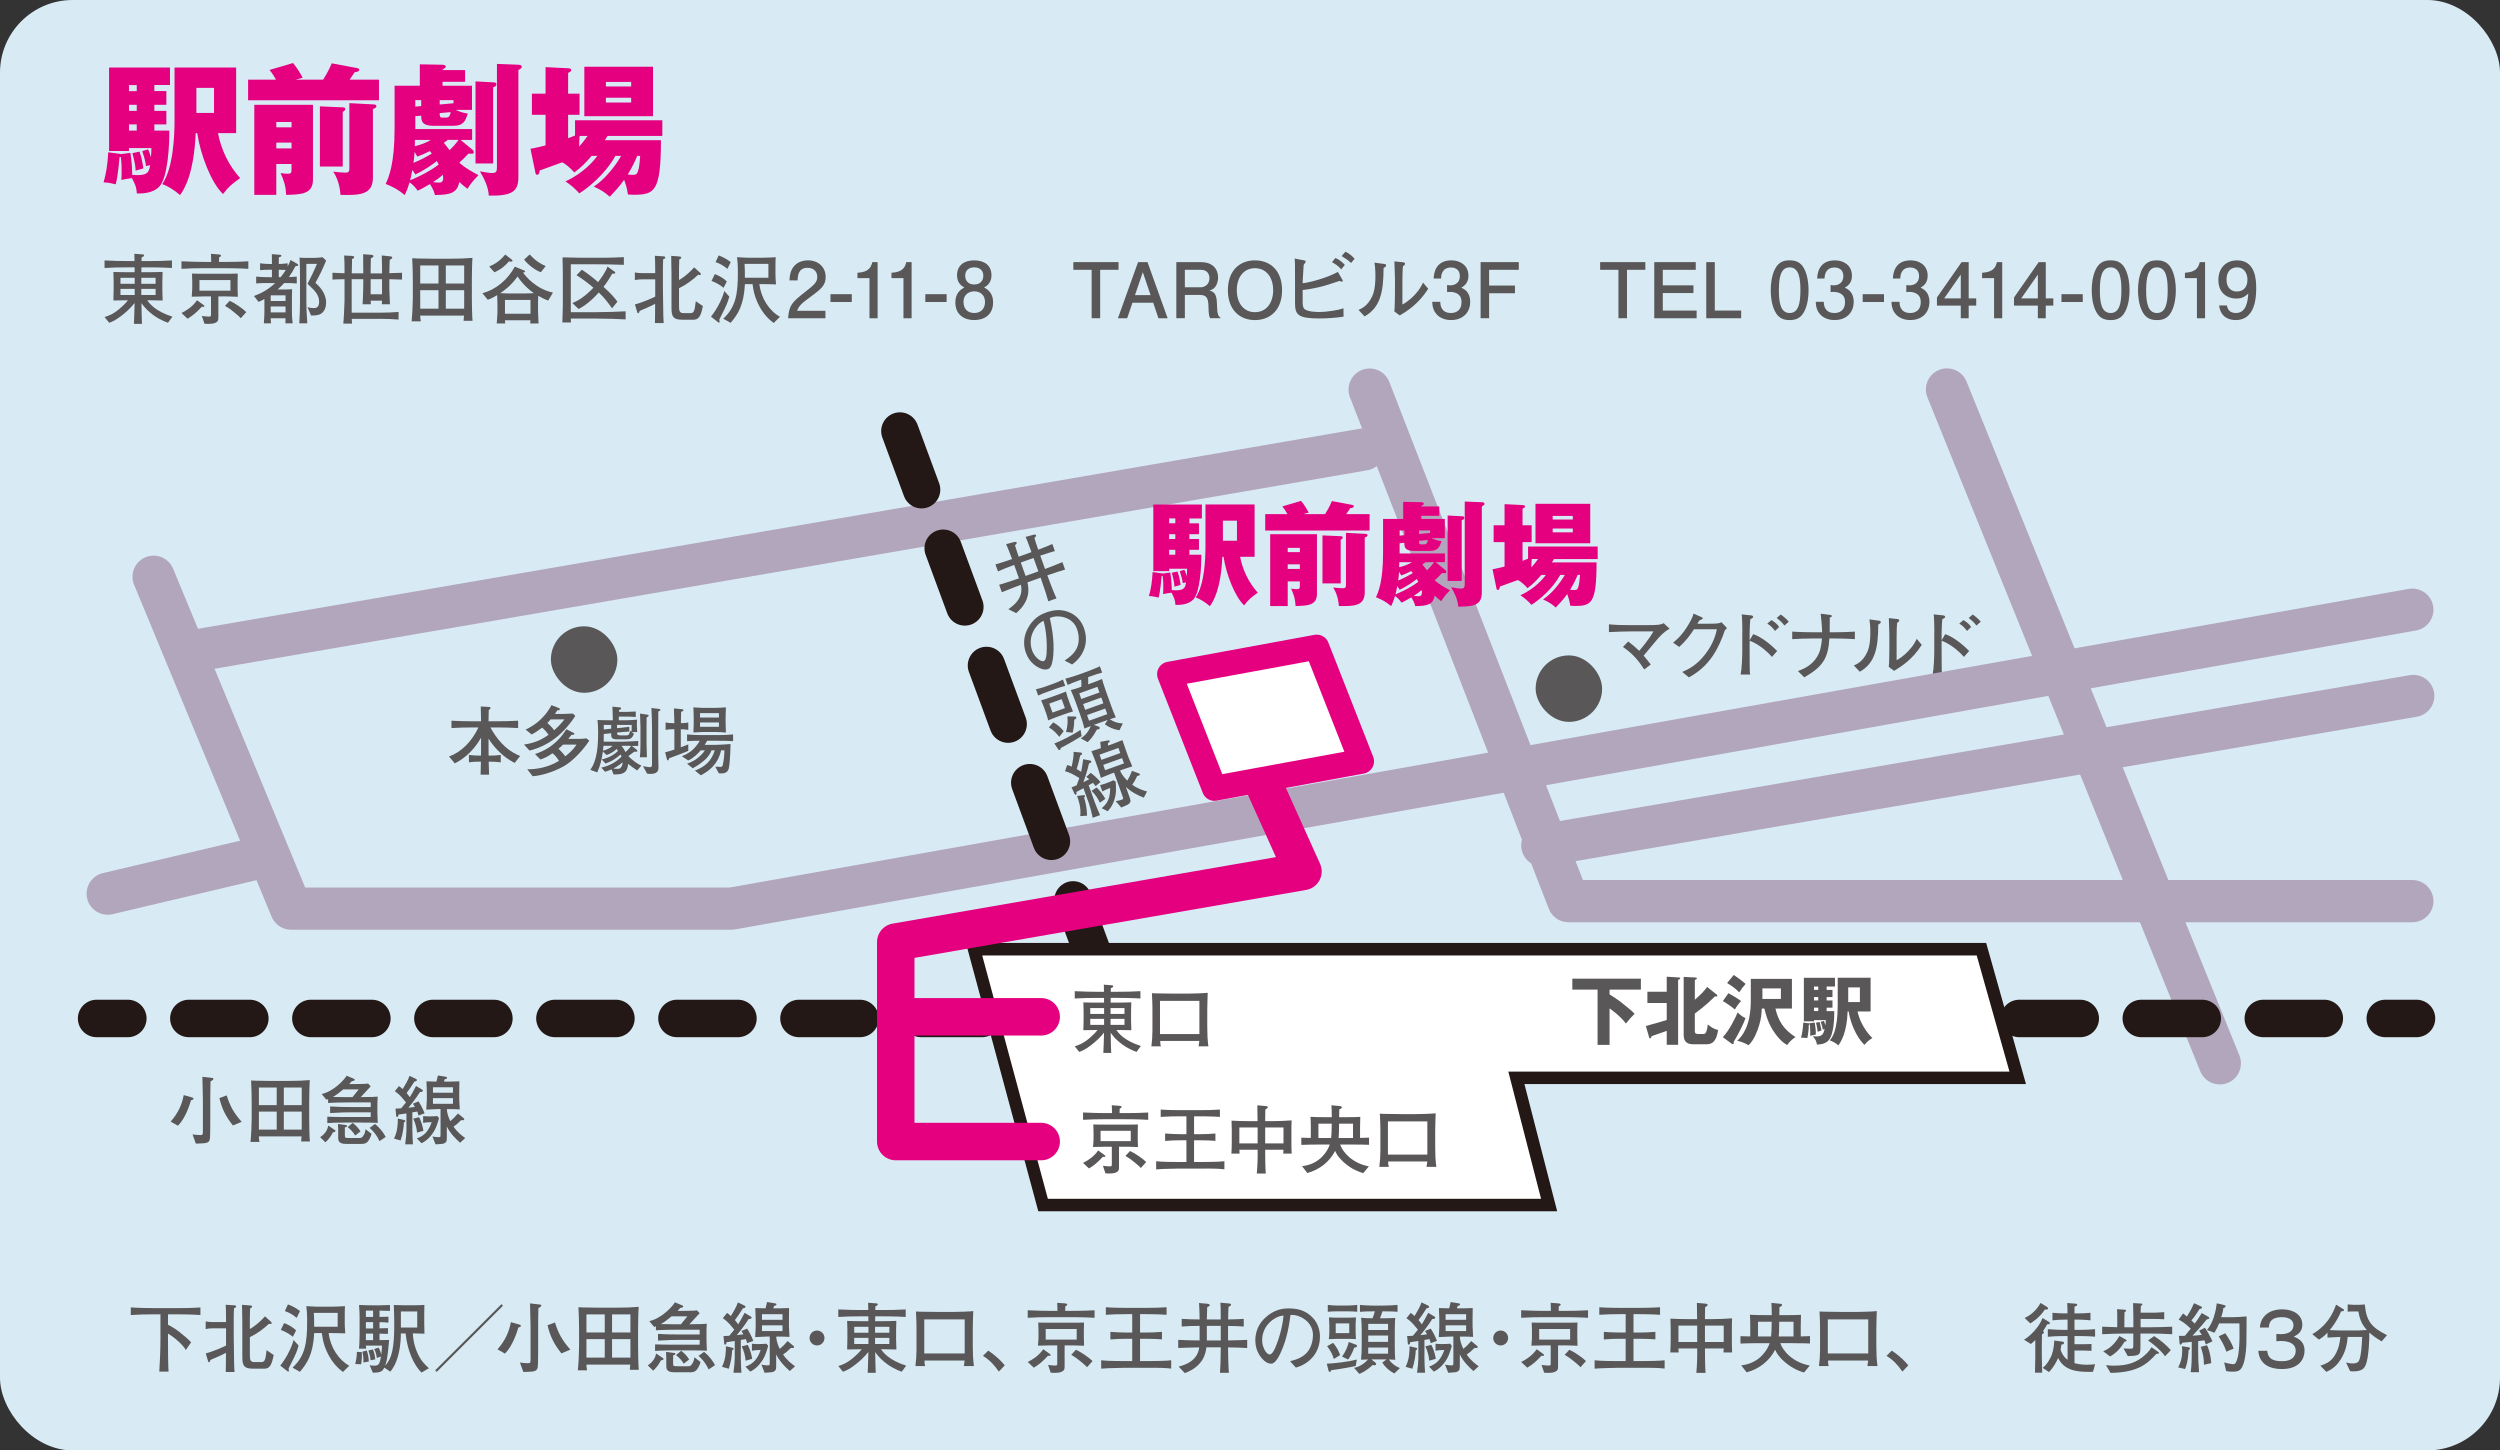 <?xml version="1.0" encoding="UTF-8"?><svg id="" xmlns="http://www.w3.org/2000/svg" viewBox="0 0 195.038 113.154"><rect x="0" y="0" width="195.038" height="113.154" fill="#333333" stroke="none"/><defs><style>.cls-1{fill:#e4007f;}.cls-2,.cls-3,.cls-4,.cls-5,.cls-6,.cls-7{fill:none;stroke-linecap:round;}.cls-2,.cls-3,.cls-4,.cls-5,.cls-7{stroke-width:2.924px;}.cls-2,.cls-8,.cls-5{stroke:#e4007f;}.cls-2,.cls-8,.cls-6{stroke-linejoin:round;}.cls-3,.cls-4,.cls-5,.cls-9,.cls-7{stroke-miterlimit:10;}.cls-3,.cls-4,.cls-9,.cls-7{stroke:#231815;}.cls-10{fill:#d8ebf5;}.cls-4{stroke-dasharray:0 0 4.874 4.874;}.cls-11{fill:#595757;}.cls-8{stroke-width:1.95px;}.cls-8,.cls-9{fill:#fff;}.cls-9{stroke-width:.975px;}.cls-6{stroke:#b2a6bc;stroke-width:3.293px;}.cls-7{stroke-dasharray:0 0 4.76 4.76;}</style></defs><g id=""><rect class="cls-10" width="195.038" height="113.154" rx="5.669" ry="5.669"/><path class="cls-1" d="m12.979,7.108v1.067h-.936v.473h.936v1.057h-.936v.483h1.166c.011,1.067-.109,3.642-.77,4.357-.518.561-1.376.55-1.761.55-.033-.506-.121-.693-.385-1.199-.319.044-.649.099-.825.143.011-.176.021-.362.021-.682,0-.231,0-.66-.065-1.111-.044.011-.056.011-.1.022-.011.109-.109,1.44-.297,2.112-.297-.077-.561-.133-.946-.154.188-.649.309-1.331.363-2.344l.892.121c.032,0,.044,0,.088.022l.748-.1c.065.43.132.913.143,1.717.242.021.386.021.44.021.825,0,.88-.318.957-.781-.143.033-.198.045-.319.077-.055-.396-.132-.682-.297-1.166l.451-.143c.077.143.121.242.231.627.032-.353.032-.562.032-.727h-1.749v.231h-1.551v-6.513h4.752v1.364h-1.221v.473h.936Zm-2.311,0v-.473h-.605v.473h.605Zm-.605,1.067v.473h.605v-.473h-.605Zm0,1.529v.483h.605v-.483h-.605Zm.825,2.123c.188.539.275,1.155.297,1.31-.132.032-.527.153-.604.176-.012-.309-.044-.572-.253-1.364l.561-.121Zm4.379-1.441c-.132,3.201-.924,4.444-1.222,4.83-.527-.451-.945-.683-1.386-.858.891-1.276.957-3.938.957-4.983v-4.104h4.808v5.115h-1.419c.253,1.287.813,2.486,1.728,3.51-.66.473-.936.704-1.332,1.243-.924-.869-1.771-3.092-2.013-4.753h-.121Zm.055-3.531v1.958h1.375v-1.958h-1.375Z"/><path class="cls-1" d="m25.208,6.216c.407-.648.561-1.012.671-1.275l2.002.374c.056.011.144.044.144.121,0,.153-.198.176-.353.197-.143.221-.187.286-.396.583h2.288v1.606h-10.209v-1.606h2.178c-.143-.253-.297-.506-.506-.759l1.837-.539c.386.484.605.88.748,1.145l-.539.153h2.135Zm-3.652,6.579v2.41h-1.717v-7.03h4.577v5.842c0,1.133-.925,1.155-2.091,1.188-.033-.66-.153-1.079-.439-1.706.099.012.318.056.571.056.242,0,.286-.077.286-.309v-.451h-1.188Zm1.188-2.86v-.418h-1.188v.418h1.188Zm0,1.64v-.451h-1.188v.451h1.188Zm3.994-3.201c.088,0,.198.011.198.132,0,.109-.11.176-.198.22v4.269h-1.782v-4.697l1.782.077Zm2.387-.231c.11.011.242.022.242.143,0,.11-.109.154-.274.221v5.357c0,1.375-1.111,1.364-2.53,1.343-.012-.21-.077-1.079-.562-1.815.242.032.704.077.946.077.286,0,.308-.133.308-.319v-5.104l1.87.099Z"/><path class="cls-1" d="m36.878,11.696c.065.055.088.132.088.187,0,.11-.121.11-.176.11-.033,0-.209-.011-.242-.011-.221.242-.275.286-.716.715.43.385.958.682,1.497.968-.43.451-.605.649-.858,1.067-.286-.22-.451-.352-.639-.539-.165.836-.638,1.013-1.902,1.023-.056-.231-.121-.44-.386-.858-.638.374-.792.451-.957.518-.23-.309-.341-.44-.638-.649-.144.495-.253.737-.374.99-.583-.474-.837-.595-1.485-.869.242-.528.693-1.552.693-4.324v-3.333h1.969v-1.672l1.771.032c.109,0,.253.044.253.154,0,.066-.066.121-.253.22v.044h1.76v.913h-1.76v.309h2.299v1.881h-1.231v.022c.439.198.692.23.901.264-.187.616-.362.957-1.122.957h-1.562c-.892,0-.946-.374-.946-.792l-.462.044v1.001h4.434v.848h-.902l.946.781Zm-4.478,1.914c-.077-.132-.11-.188-.231-.353-.077.43-.154.737-.176.804.22-.077,1.287-.518,2.233-1.222-.056-.109-.11-.197-.144-.274-.187.153-.946.715-1.683,1.045Zm.153-1.397c-.132-.23-.143-.253-.209-.363-.021.386-.044.562-.088.858.639-.264,1.101-.528,1.431-.726-.056-.077-.077-.1-.154-.198-.506.264-.737.341-.979.429Zm-.187-1.298c0,.363,0,.396-.011.495.473-.11.924-.286,1.254-.495h-1.243Zm.495-3.103h-.462v.506l.462-.044v-.462Zm.924,6.392c.286.044.44.044.484.044.264,0,.308-.197.308-.352,0-.077-.011-.165-.033-.253-.241.209-.396.33-.759.561Zm.518-6.051l1.078-.099v-.242h-1.078v.341Zm.494,1.023c.254,0,.309-.165.363-.429l-.857.076c0,.231,0,.353.22.353h.274Zm.144,1.738c-.176.132-.22.165-.319.22.265.319.341.44.451.583.484-.483.616-.682.693-.803h-.825Zm3.587-4.488c.065,0,.197.011.197.143s-.077.176-.253.253v5.93h-1.375v-6.402l1.431.077Zm1.936-1.376c.165.012.242.066.242.165,0,.088-.065.133-.264.253v8.361c0,1.134-.528,1.464-2.311,1.431-.022-.639-.363-1.354-.693-1.893.363.066.737.132.946.132.341,0,.385-.132.385-.473V4.985l1.694.065Z"/><path class="cls-1" d="m46.159,12.158c-.462.539-.869.946-1.353,1.298-.286-.341-.716-.692-.946-.792-.198.077-1.706.616-1.761.639,0,.076-.021.33-.198.33-.099,0-.121-.077-.153-.265l-.363-1.76c.605-.11,1.089-.242,1.177-.265v-2.387h-1.066v-1.65h1.066v-2.068l1.761.088c.121.011.242.033.242.132,0,.1-.056.132-.242.231v1.617h.891v1.65h-.891v1.826c.363-.144.407-.154.539-.209v-1.188h6.81v1.221h-4.279c-.088.165-.154.265-.209.33h4.379c0,4.071-.518,4.258-2.168,4.258-.143,0-.242-.011-.407-.021-.055-.451-.197-.881-.297-1.145-.352.506-.671.848-1.122,1.32-.418-.374-.66-.518-1.243-.792.848-.55,1.673-1.584,2.135-2.398h-.451c-.76,1.397-2.135,2.508-2.816,2.927-.33-.374-.671-.66-1.078-.936,1.408-.638,2.244-1.64,2.486-1.991h-.44Zm-.935-1.552c-.044.363-.033.628-.044.825.23-.241.483-.571.659-.825h-.615Zm5.721-1.54h-5.358v-3.861h5.358v3.861Zm-1.705-2.321v-.352h-1.97v.352h1.97Zm-1.97.88v.375h1.97v-.375h-1.97Zm2.442,4.533c-.165.418-.363.836-.737,1.452.154.011.265.033.396.033.242,0,.318-.056.385-.242.099-.286.144-.583.188-1.243h-.231Z"/><path class="cls-11" d="m13.105,25.181c-.306-.113-.941-.354-1.602-.983-.281-.275-.443-.516-.467-.552.018,1.038.018,1.151.041,1.619h-.629c.018-.239.048-1.349.054-1.625-.3.384-.708.756-1.062,1.02-.462.354-.707.443-.924.521l-.359-.449c.317-.096.653-.21,1.169-.642.145-.126.468-.408.654-.666-.696.006-.773.006-1.134.019.012-.223.019-.612.019-.846v-.696c0-.191-.007-.491-.019-.684.187.013,1.002.019,1.17.019h.485v-.378h-.594c-.588,0-1.169.012-1.751.048v-.588c.6.036,1.481.048,1.751.048h.588c-.006-.203-.006-.258-.012-.569l.629.048c.097.006.126.03.126.078,0,.066-.054.096-.191.162,0,.042-.006.246-.006.281h.6c.594,0,1.181-.012,1.774-.048v.588c-.768-.048-1.703-.048-1.774-.048h-.605c-.007.06-.007.323-.007.378h.462c.354,0,.846-.006,1.193-.024-.012.252-.018.504-.018.756v.695c0,.18.012.479.023.78-.443-.013-.839-.019-1.079-.019h-.12c.168.246.594.84,1.961,1.283l-.348.474Zm-2.597-3.508h-1.109v.468h1.109v-.468Zm0,.863h-1.109v.48h1.109v-.48Zm1.631-.863h-1.115v.468h1.115v-.468Zm0,.863h-1.115v.48h1.115v-.48Z"/><path class="cls-11" d="m17.618,20.923h-1.721c-.576,0-1.157.013-1.739.049v-.588c.6.036,1.476.048,1.739.048h.581c0-.216-.006-.42-.018-.63l.617.048c.126.013.162.042.162.09,0,.066-.071.103-.149.139,0,.119-.006.239-.006.354h.533c.588,0,1.176-.012,1.757-.048v.588c-.755-.049-1.69-.049-1.757-.049Zm-1.877,3.011c-.474.51-.756.72-1.109.93l-.474-.444c.372-.18.876-.503,1.211-.995l.517.372c.041.03.06.048.06.084,0,.071-.06.065-.204.054Zm1.715-.81h-.42v1.445c0,.401,0,.443-.113.54-.18.149-.479.18-.972.149l-.204-.611c.12.018.402.054.54.054.174,0,.174-.048.174-.186v-1.392h-.426c-.306,0-.72.012-1.079.024.029-.271.042-.606.042-.666v-.534c0-.197-.006-.401-.019-.605.342.013.498.013,1.092.013h1.35c.503,0,.827,0,1.127-.013-.006.174-.012.223-.012.642v.534c0,.018.012.563.018.636-.527-.03-1.079-.03-1.098-.03Zm.522-1.277h-2.417v.828h2.417v-.828Zm.81,2.98c-.168-.18-.462-.42-.57-.504-.239-.197-.323-.252-.665-.462l.365-.396c.354.156,1.002.588,1.296.882l-.426.479Z"/><path class="cls-11" d="m23.056,20.762c-.223.413-.349.611-.516.857.377-.019.474-.03.611-.042v.539c-.294-.029-.582-.035-.983-.035-.12.138-.312.335-.51.503h.456c.203,0,.479-.006.677-.023-.018.281-.018.762-.018.869v.804c0,.474.036.804.06.989h-.569c.006-.12.006-.144.012-.396h-1.157c.006.15.006.216.024.396h-.558c.042-.575.042-.743.042-.978v-.917c-.187.114-.294.155-.456.222l-.359-.456c.533-.21,1.025-.426,1.66-1.013h-.449c-.336,0-.726,0-1.037.035v-.539c.419.048,1.001.048,1.037.048h.191v-.582h-.203c-.234,0-.51.006-.72.036v-.54c.288.049.689.055.72.055h.203v-.108c0-.396,0-.438-.006-.659l.612.048c.071.006.132.006.132.078,0,.06-.019.065-.198.126,0,.119-.006.281-.006.396v.12c.138-.006.438-.013.695-.055v.252c.126-.239.168-.365.222-.51l.54.307c.036.023.061.042.061.077,0,.091-.097.091-.21.097Zm-.78,2.278h-1.157v.443h1.157v-.443Zm0,.869h-1.157v.462h1.157v-.462Zm-.527-2.866v.582h.144c.198-.246.294-.39.402-.563-.168-.013-.432-.019-.546-.019Zm3.196,3.484c-.21.09-.504.09-.678.09l-.275-.647c.155.042.317.065.479.065.144,0,.426,0,.426-.491,0-.563-.372-.905-.905-1.403.281-.54.503-.995.737-1.553h-.828v2.956c0,.306.019,1.014.072,1.679h-.624c.042-.552.055-1.229.055-1.637v-1.781c0-.485,0-1.224-.036-1.709.198.018.24.024.605.024h.474c.216,0,.3-.007.726-.049l.271.265c-.36.845-.42.965-.834,1.727.246.222.834.756.834,1.554,0,.245-.078.731-.498.911Z"/><path class="cls-11" d="m30.374,21.782v.396c0,.372,0,.569.048,1.559h-.636c.006-.09.012-.186.018-.281h-.888l.019.281h-.647c.048-.761.054-1.643.054-1.69v-.264h-.905v2.608h2.356c.438,0,.869-.019,1.301-.055v.594c-.491-.042-.959-.054-1.301-.054h-2.351c.006.204.018.276.029.372h-.689c.013-.132.036-.354.055-.768.006-.103.042-.96.042-1.008v-1.69c-.582.012-.648.012-.942.029v-.533c.246.012.33.018.942.042,0-.762,0-.882-.03-1.386l.617.03c.114.006.168.06.168.102,0,.072-.096.114-.168.145-.012.275-.012.306-.023,1.115h.899c0-.414-.012-1.079-.012-1.493l.653.048c.149.012.149.078.149.114,0,.06-.054.096-.197.144-.012.336-.019.521-.019.75v.438h.888v-.51c0-.282-.012-.6-.023-.888l.684.072c.042.006.138.012.138.107,0,.061-.15.139-.198.162-.018.3-.018.444-.029,1.044.359-.013.419-.013.989-.036v.533c-.324-.012-.696-.023-.989-.029Zm-.57,0h-.888v1.175h.888v-1.175Z"/><path class="cls-11" d="m36.165,25.026c.012-.084.03-.3.036-.402h-3.418c.006.036.012.192.012.222,0,.007.024.15.036.223h-.72c.054-.498.096-1.35.096-1.859v-1.325c0-.498-.018-1.253-.048-1.739.096.006.204.012.354.019.187.006.984.018,1.146.018h1.428c.941,0,1.043-.018,1.774-.066-.029.288-.048,1.374-.048,1.68v1.535c0,.288.019,1.475.055,1.697h-.702Zm-1.955-4.318h-1.427v1.409h1.427v-1.409Zm0,1.932h-1.427v1.438h1.427v-1.438Zm2.003-1.932h-1.433v1.409h1.433v-1.409Zm0,1.932h-1.433v1.438h1.433v-1.438Z"/><path class="cls-11" d="m42.765,23.449c-.3-.108-.485-.21-.773-.372-.006.06-.018.42-.018.462v.605c0,.048.023.852.042,1.092h-.654c.007-.036.019-.204.024-.252h-1.991c0,.023.019.233.019.252h-.666c.024-.217.06-.63.06-.852v-.63c0-.048-.006-.312-.012-.474,0-.126-.006-.139-.012-.252-.408.246-.618.323-.731.359l-.42-.516c1.092-.281,1.984-1.073,2.53-2.068l.642.264c.145.06.162.065.162.102,0,.066-.084.084-.162.096.216.312,1.008,1.271,2.333,1.565l-.372.618Zm-2.891-3.035c-.06,0-.125-.018-.167-.023-.258.3-.588.611-1.134.852l-.408-.45c.438-.186.84-.432,1.248-.936l.491.378c.042.03.078.061.078.114,0,.06-.072.065-.108.065Zm.504,1.158c-.539.749-1.079,1.115-1.349,1.301.107,0,.636.024.755.024h1.109c.114,0,.612-.019.756-.024-.24-.162-.804-.6-1.271-1.301Zm1.008,1.829h-1.991v1.073h1.991v-1.073Zm.81-2.165c-.39-.12-1.008-.582-1.308-.983l.438-.402c.39.444.875.762,1.247.906l-.378.479Z"/><path class="cls-11" d="m46.548,24.852h-2.016c-.006.071.007.239.019.306h-.678c.006-.246.036-1.157.036-1.361v-2.267c0-.48-.012-.966-.024-1.451.282.012,1.218.029,1.506.029h1.757c.413,0,.827-.018,1.522-.048v.6c-.989-.029-1.469-.042-2.135-.042h-2.003v3.736h2.016c.762,0,1.601-.036,2.261-.066v.63c-.618-.03-1.458-.065-2.261-.065Zm1.199-.798c-.264-.378-.563-.792-1.031-1.235-.786.875-1.361,1.175-1.577,1.289l-.486-.468c.282-.107.618-.281,1.05-.636.317-.264.504-.462.594-.558-.414-.354-.852-.689-1.319-.972l.414-.432c.275.18.653.432,1.271.966.282-.378.6-.821.731-1.211l.552.396c.03.018.055.042.055.084,0,.096-.156.078-.234.071-.246.414-.378.636-.684,1.032.678.605.918.929,1.086,1.157l-.42.516Z"/><path class="cls-11" d="m51.739,20.216c-.006.126-.023.468-.023.731v1.487c0,.191.018,1.031.018,1.199.006.953.018,1.157.042,1.571h-.684c.012-.306.012-.426.012-.528,0-.155.006-.833.006-.971-.197.107-.527.258-.707.336-.078.035-.426.186-.498.216-.042.126-.065.186-.126.186-.029,0-.042-.006-.078-.132l-.168-.563c.492-.114,1.367-.492,1.584-.612.006-.222,0-.27,0-.695v-.647h-1.032c-.186,0-.371.018-.558.054v-.594c.192.042.468.054.558.054h1.032c-.007-.251-.007-.3-.007-.737,0-.252-.018-.485-.023-.617l.63.042c.102.006.186.012.186.102,0,.066-.042.084-.162.12Zm2.356,4.726h-.887c-.804,0-.822-.36-.822-1.067v-2.597c0-.145-.023-1.092-.023-1.319l.611.048c.09.006.174.012.174.09,0,.066-.036.084-.155.144-.019.438-.019.504-.019.708v.899c.061-.03.594-.336,1.182-.989l.468.426c.03.03.054.054.054.102,0,.055-.054.072-.09.072-.012,0-.06-.006-.12-.024-.414.391-.936.78-1.493,1.05v1.392c0,.39.036.552.372.552h.491c.282,0,.349-.091.444-.93l.552.378c-.156.791-.318,1.067-.738,1.067Z"/><path class="cls-11" d="m56.557,24.048c-.354.72-.396.797-.438.881-.006.03.024.145.024.168,0,.013,0,.072-.055.072-.023,0-.035-.006-.102-.06l-.521-.408c.371-.438.852-1.277,1.043-1.997l.39.438c-.048.162-.126.468-.342.906Zm-.107-1.596c-.318-.275-.731-.455-.941-.533l.258-.534c.312.114.678.312.936.57l-.252.497Zm.3-1.475c-.342-.276-.563-.402-.924-.528l.24-.521c.365.126.731.348.941.521l-.258.528Zm3.609,4.222c-.306-.229-.827-.66-1.253-1.577-.275-.605-.33-.996-.396-1.457h-.594c-.09,1.637-.527,2.332-1.115,3.021l-.576-.323c.996-.93,1.14-1.961,1.14-3.604,0-.707-.036-.978-.066-1.193.03.006.726.042.84.042h1.134c.096,0,.51-.012.594-.018.161-.006.258-.019.449-.024-.006.156-.018.312-.018.654v.695c0,.228.012.348.042.773-.181-.006-.678-.023-1.056-.023h-.24c.139,1.133.78,2.093,1.607,2.548l-.492.486Zm-.413-4.611h-1.859c.024.426.024.533.024,1.079h1.835v-1.079Z"/><path class="cls-11" d="m63.209,23.178c-.617.45-.881.66-1.02,1.067h2.207v.582h-2.914c.09-1.014.275-1.235,1.367-2.081.726-.563.911-.756.911-1.146,0-.336-.204-.707-.762-.707-.737,0-.762.653-.773.983h-.636c.024-.36.055-.678.282-1.014.312-.456.84-.552,1.169-.552.786,0,1.374.521,1.374,1.295,0,.648-.33.93-1.206,1.571Z"/><path class="cls-11" d="m64.791,23.562v-.611h1.661v.611h-1.661Z"/><path class="cls-11" d="m67.832,24.828v-3.13h-.936v-.42c.941-.042,1.073-.504,1.157-.828h.414v4.378h-.636Z"/><path class="cls-11" d="m70.484,24.828v-3.13h-.936v-.42c.941-.042,1.073-.504,1.157-.828h.414v4.378h-.636Z"/><path class="cls-11" d="m72.189,23.562v-.611h1.661v.611h-1.661Z"/><path class="cls-11" d="m76.007,24.971c-.756,0-1.475-.39-1.475-1.379,0-.726.401-.995.701-1.169-.354-.168-.569-.492-.569-.948,0-.779.563-1.163,1.343-1.163.804,0,1.344.408,1.344,1.163,0,.456-.223.78-.576.948.252.144.702.413.702,1.157,0,1.062-.792,1.391-1.47,1.391Zm0-2.242c-.407,0-.84.246-.84.821,0,.582.36.869.84.869.527,0,.84-.348.84-.852,0-.629-.462-.839-.84-.839Zm0-1.871c-.468,0-.707.27-.707.653,0,.348.203.684.707.684s.708-.336.708-.684c0-.384-.246-.653-.708-.653Z"/><path class="cls-11" d="m85.83,21.049v3.778h-.666v-3.778h-1.427v-.6h3.526v.6h-1.434Z"/><path class="cls-11" d="m90.375,24.828l-.408-1.211h-1.619l-.413,1.211h-.72l1.571-4.378h.737l1.571,4.378h-.72Zm-1.218-3.592l-.611,1.787h1.217l-.605-1.787Z"/><path class="cls-11" d="m94.41,24.828c-.065-.126-.126-.275-.132-.93-.012-.689-.18-.888-.684-.888h-1.157v1.817h-.666v-4.378h1.913c.87,0,1.344.486,1.344,1.212,0,.144-.024.378-.15.605-.168.294-.354.348-.527.396.39.12.582.258.594,1.151.012.768.113.857.306,1.014h-.84Zm-.713-3.778h-1.26v1.361h1.253c.282,0,.666-.216.666-.701,0-.222-.096-.66-.659-.66Z"/><path class="cls-11" d="m97.904,24.971c-1.181,0-2.11-.791-2.11-2.332s.93-2.327,2.11-2.327c1.206,0,2.117.804,2.117,2.327,0,1.522-.911,2.332-2.117,2.332Zm0-4.048c-.894,0-1.415.732-1.415,1.716s.521,1.715,1.415,1.715c.899,0,1.422-.731,1.422-1.715s-.522-1.716-1.422-1.716Z"/><path class="cls-11" d="m102.945,24.845c-1.716,0-1.913-.306-1.913-1.217v-1.805c0-.42,0-.942-.006-1.266-.007-.186-.013-.264-.024-.384l.714.132c.09.018.144.024.144.107,0,.036-.018.072-.036.097-.065.078-.077.09-.119.162-.019.228-.066.989-.072,1.181l-.006.24c.354-.006,1.883-.39,2.746-.882l.348.605c.013.019.036.066.036.097,0,.029-.023.06-.096.06-.036,0-.066,0-.145-.06-1.091.365-1.438.461-1.858.545-.348.072-.821.156-1.031.162v.978c0,.078,0,.408.149.521.252.192.828.223,1.151.223.486,0,1.445-.12,1.883-.294l.007.659c-.624.09-1.248.138-1.871.138Zm1.69-3.831c-.149-.198-.491-.45-.72-.552l.265-.336c.258.096.552.329.737.539l-.282.349Zm.768-.498c-.3-.27-.312-.27-.737-.54l.288-.336c.281.126.468.265.726.546l-.276.33Z"/><path class="cls-11" d="m108.101,20.804c-.024.018-.145.09-.162.107-.006,1.854-.24,3.076-1.481,3.772l-.474-.504c.233-.103.714-.3,1.067-1.062.107-.234.18-.51.216-.863.036-.312.036-.558.036-.702,0-.575-.042-.869-.072-1.062l.708.097c.149.018.197.029.197.126,0,.042-.012.065-.035.09Zm1.103,3.808l-.426-.318c.024-.125.036-.516.036-.665.006-.198.013-.521.013-.714v-1.224c0-.096-.03-1.115-.042-1.301l.671.072c.078.006.162.035.162.119,0,.049-.023.078-.065.108-.055.042-.061.048-.103.084-.036.264-.042,1.031-.042,1.319v1.667c.156-.084.54-.294,1.008-.81.3-.33.438-.569.605-.899l.401.479c-.768,1.212-1.696,1.77-2.219,2.081Z"/><path class="cls-11" d="m113.212,24.971c-.271,0-.888-.06-1.242-.587-.209-.318-.222-.6-.233-.84h.624c.006.21.035.875.839.875.39,0,.822-.197.822-.845,0-.33-.108-.468-.198-.558-.21-.21-.54-.246-.695-.246-.055,0-.156.006-.234.018v-.552c.108.019.228.024.246.024.186,0,.749-.061.749-.731,0-.504-.371-.66-.684-.66-.749,0-.773.66-.785.863h-.576c.024-.354.103-1.421,1.397-1.421.636,0,1.319.36,1.319,1.199,0,.528-.27.762-.552.936.174.078.689.306.689,1.092,0,.959-.701,1.433-1.486,1.433Z"/><path class="cls-11" d="m116.174,21.049v1.229h2.015v.6h-2.015v1.949h-.665v-4.378h2.979v.6h-2.314Z"/><path class="cls-11" d="m126.929,21.049v3.778h-.666v-3.778h-1.427v-.6h3.526v.6h-1.434Z"/><path class="cls-11" d="m129.057,24.828v-4.378h3.238v.6h-2.572v1.212h2.393v.6h-2.393v1.367h2.639v.6h-3.305Z"/><path class="cls-11" d="m133.115,24.828v-4.378h.665v3.778h2.058v.6h-2.723Z"/><path class="cls-11" d="m140.748,24.324c-.307.594-.798.647-1.128.647-.456,0-.857-.132-1.127-.647-.294-.552-.348-1.223-.348-1.685,0-.408.048-1.122.348-1.686.306-.575.762-.642,1.127-.642.45,0,.857.126,1.128.642.281.546.348,1.193.348,1.686,0,.485-.061,1.139-.348,1.685Zm-1.128-3.466c-.707,0-.84.804-.84,1.781,0,.905.103,1.78.84,1.78.702,0,.84-.797.84-1.78,0-.906-.108-1.781-.84-1.781Z"/><path class="cls-11" d="m143.131,24.971c-.271,0-.888-.06-1.242-.587-.21-.318-.222-.6-.233-.84h.624c.006.21.035.875.839.875.39,0,.822-.197.822-.845,0-.33-.108-.468-.198-.558-.21-.21-.54-.246-.695-.246-.055,0-.156.006-.234.018v-.552c.108.019.228.024.246.024.186,0,.749-.061.749-.731,0-.504-.371-.66-.684-.66-.749,0-.773.66-.785.863h-.576c.024-.354.103-1.421,1.397-1.421.636,0,1.319.36,1.319,1.199,0,.528-.27.762-.552.936.174.078.689.306.689,1.092,0,.959-.701,1.433-1.486,1.433Z"/><path class="cls-11" d="m145.319,23.562v-.611h1.661v.611h-1.661Z"/><path class="cls-11" d="m149.039,24.971c-.271,0-.888-.06-1.242-.587-.21-.318-.222-.6-.233-.84h.624c.006.21.035.875.839.875.39,0,.822-.197.822-.845,0-.33-.108-.468-.198-.558-.21-.21-.54-.246-.695-.246-.055,0-.156.006-.234.018v-.552c.108.019.228.024.246.024.186,0,.749-.061.749-.731,0-.504-.371-.66-.684-.66-.749,0-.773.66-.785.863h-.576c.024-.354.103-1.421,1.397-1.421.636,0,1.319.36,1.319,1.199,0,.528-.27.762-.552.936.174.078.689.306.689,1.092,0,.959-.701,1.433-1.486,1.433Z"/><path class="cls-11" d="m153.587,23.844v.983h-.617v-.983h-1.859v-.636l1.925-2.759h.552v2.831h.588v.563h-.588Zm-.617-2.423l-1.296,1.859h1.296v-1.859Z"/><path class="cls-11" d="m155.569,24.828v-3.13h-.936v-.42c.941-.042,1.073-.504,1.157-.828h.414v4.378h-.636Z"/><path class="cls-11" d="m159.6,23.844v.983h-.617v-.983h-1.859v-.636l1.925-2.759h.552v2.831h.588v.563h-.588Zm-.617-2.423l-1.296,1.859h1.296v-1.859Z"/><path class="cls-11" d="m160.826,23.562v-.611h1.661v.611h-1.661Z"/><path class="cls-11" d="m165.789,24.324c-.307.594-.798.647-1.128.647-.456,0-.857-.132-1.127-.647-.294-.552-.348-1.223-.348-1.685,0-.408.048-1.122.348-1.686.306-.575.762-.642,1.127-.642.45,0,.857.126,1.128.642.281.546.348,1.193.348,1.686,0,.485-.061,1.139-.348,1.685Zm-1.128-3.466c-.707,0-.84.804-.84,1.781,0,.905.103,1.78.84,1.78.702,0,.84-.797.84-1.78,0-.906-.108-1.781-.84-1.781Z"/><path class="cls-11" d="m169.401,24.324c-.307.594-.798.647-1.128.647-.456,0-.857-.132-1.127-.647-.294-.552-.348-1.223-.348-1.685,0-.408.048-1.122.348-1.686.306-.575.762-.642,1.127-.642.45,0,.857.126,1.128.642.281.546.348,1.193.348,1.686,0,.485-.061,1.139-.348,1.685Zm-1.128-3.466c-.707,0-.84.804-.84,1.781,0,.905.103,1.78.84,1.78.702,0,.84-.797.84-1.78,0-.906-.108-1.781-.84-1.781Z"/><path class="cls-11" d="m171.393,24.828v-3.13h-.936v-.42c.941-.042,1.073-.504,1.157-.828h.414v4.378h-.636Z"/><path class="cls-11" d="m174.423,24.971c-.491,0-1.188-.197-1.295-1.139h.605c.03.168.12.587.695.587.828,0,.936-.936.972-1.517-.258.228-.449.39-.965.39-.51,0-1.368-.3-1.368-1.451,0-.905.564-1.529,1.464-1.529,1.457,0,1.487,1.571,1.487,2.177,0,.653-.055,2.482-1.596,2.482Zm.114-4.113c-.336,0-.834.162-.834.972,0,.642.396.911.78.911.743,0,.852-.594.852-.924,0-.497-.271-.959-.798-.959Z"/><path class="cls-11" d="m13.849,102.537h-.743v.816c.527.234,1.337.875,1.805,1.367l-.414.6c-.197-.354-.785-.924-1.391-1.277v.521c0,.611.006,1.848.042,2.441h-.72c.048-.744.09-1.734.09-2.488v-1.98h-.54c-.594,0-1.181.014-1.774.055v-.594c.611.043,1.499.055,1.774.055h1.871c.594,0,1.193-.012,1.787-.049v.588c-.768-.055-1.721-.055-1.787-.055Z"/><path class="cls-11" d="m18.257,102.052c-.006.125-.023.467-.023.73v1.488c0,.191.018,1.031.018,1.199.006.953.018,1.156.042,1.57h-.684c.012-.305.012-.426.012-.527,0-.156.006-.834.006-.971-.197.107-.527.258-.707.336-.078.035-.426.186-.498.215-.042.127-.065.186-.126.186-.029,0-.042-.006-.078-.131l-.168-.564c.492-.113,1.367-.492,1.584-.611.006-.223,0-.27,0-.695v-.648h-1.032c-.186,0-.371.018-.558.055v-.594c.192.041.468.053.558.053h1.032c-.007-.25-.007-.299-.007-.736,0-.252-.018-.486-.023-.617l.63.041c.102.006.186.012.186.102,0,.066-.042.084-.162.121Zm2.356,4.725h-.887c-.804,0-.822-.359-.822-1.066v-2.598c0-.145-.023-1.092-.023-1.318l.611.047c.09.006.174.012.174.09,0,.066-.036.084-.155.145-.019.438-.019.504-.019.707v.9c.061-.031.594-.336,1.182-.99l.468.426c.03.031.054.055.054.102,0,.055-.054.072-.09.072-.012,0-.06-.006-.12-.023-.414.391-.936.779-1.493,1.049v1.393c0,.389.036.551.372.551h.491c.282,0,.349-.09.444-.93l.552.379c-.156.791-.318,1.066-.738,1.066Z"/><path class="cls-11" d="m22.954,105.884c-.354.719-.396.797-.438.881-.006.029.024.145.024.168,0,.012,0,.072-.055.072-.023,0-.036-.006-.102-.061l-.521-.408c.371-.438.852-1.277,1.043-1.996l.39.438c-.048.162-.126.467-.342.906Zm-.107-1.596c-.318-.275-.731-.455-.941-.533l.258-.535c.312.115.678.312.936.57l-.252.498Zm.3-1.475c-.342-.277-.563-.402-.924-.529l.24-.521c.365.127.731.348.941.521l-.258.529Zm3.609,4.221c-.306-.229-.827-.66-1.253-1.576-.275-.605-.33-.996-.396-1.457h-.594c-.09,1.637-.528,2.332-1.115,3.021l-.576-.324c.996-.93,1.14-1.961,1.14-3.604,0-.707-.036-.979-.066-1.193.03.006.726.041.84.041h1.134c.096,0,.51-.012.594-.018.161-.006.258-.018.449-.023-.006.156-.018.312-.018.654v.695c0,.227.012.348.042.773-.181-.006-.678-.023-1.056-.023h-.24c.139,1.133.78,2.092,1.607,2.547l-.492.486Zm-.413-4.611h-1.859c.024.426.024.533.024,1.08h1.835v-1.08Z"/><path class="cls-11" d="m28.172,106.435l-.462-.023c.061-.234.132-.564.132-.947l.378.018c0,.066.012.145.012.258,0,.312-.035.557-.06.695Zm4.714.648c-.582-.564-1.104-1.674-1.242-3.053h-.371c0,.635-.084,2.105-.822,2.98l-.474-.318c-.102.217-.197.414-.894.396l-.245-.588c.077.023.155.041.336.041.348,0,.443-.07.545-.713l-.317.113c-.078-.438-.132-.551-.21-.695l.336-.113c.065.096.126.215.216.545.042-.318.054-.594.06-.701h-1.259c0,.078,0,.102.018.24h-.558c.024-.252.048-.541.048-1.141v-1.295c0-.209,0-.414-.042-.977.294.018.528.029.996.029h.684c.21,0,.527-.012.731-.023v.461c-.654-.023-.684-.023-.815-.023v.492c.491-.006.521-.006.695-.018v.467c-.15-.018-.366-.035-.695-.041v.484c.396-.006.438-.006.659-.018v.449c-.336-.012-.378-.012-.659-.018v.504c.119,0,.642-.012.749-.012-.029.396-.09,1.066-.18,1.541-.048.246-.107.408-.138.473.527-.551.72-1.342.72-3.25,0-.51-.024-1.078-.036-1.492.174.012.594.023.785.023h.804c.084,0,.456-.012.527-.012.108-.006.181-.012.271-.018,0,.119-.012.443-.012.695v.779c0,.018.018.707.018.773-.438-.018-.521-.023-.768-.023h-.138c.023.641.203,1.271.51,1.834.191.348.42.582.737.883l-.569.336Zm-4.534-.787c.013-.305-.012-.539-.084-.844l.348-.092c.108.324.145.57.156.859l-.42.076Zm.756-4.047h-.563v.492h.563v-.492Zm0,.9h-.563v.49h.563v-.49Zm0,.893h-.563v.51h.563v-.51Zm-.198,2.08c-.029-.311-.084-.516-.168-.762l.354-.082c.096.221.162.516.18.773l-.366.07Zm3.641-3.807h-1.277v1.252h1.277v-1.252Z"/><path class="cls-11" d="m34.071,107.029l-.12-.125,5.17-5.158.119.121-5.169,5.162Z"/><path class="cls-11" d="m40.443,103.562c-.113.385-.461,1.465-1.049,2.039l-.582-.33c.624-.713.905-1.385,1.044-2.121l.642.18c.06.018.138.035.138.107,0,.09-.144.119-.192.125Zm1.56-1.504c-.012.24-.018,1.295-.018,1.414v1.494c0,.221,0,1.451-.03,1.666-.036.283-.198.336-.45.373-.107.018-.581.023-.678.029l-.264-.738c.271.037.39.055.612.055.186,0,.216-.023.216-.287v-2.561c0-.139-.019-.75-.019-.877-.006-.412-.012-.568-.023-.941l.689.078c.144.02.191.012.191.09,0,.072-.107.133-.228.205Zm1.793,3.525c-.54-.684-.875-1.295-1.079-2.195l.581-.215c.252.834.564,1.402,1.2,2.117l-.702.293Z"/><path class="cls-11" d="m49.134,106.861c.012-.084.03-.299.036-.402h-3.418c.006.037.012.193.012.223,0,.006.024.15.036.223h-.72c.054-.498.096-1.35.096-1.859v-1.326c0-.498-.018-1.252-.048-1.738.096.006.204.012.354.018.187.006.984.018,1.146.018h1.428c.941,0,1.043-.018,1.774-.066-.029.289-.048,1.375-.048,1.68v1.535c0,.289.019,1.475.055,1.697h-.702Zm-1.955-4.318h-1.427v1.41h1.427v-1.41Zm0,1.932h-1.427v1.439h1.427v-1.439Zm2.003-1.932h-1.433v1.41h1.433v-1.41Zm0,1.932h-1.433v1.439h1.433v-1.439Z"/><path class="cls-11" d="m51.562,106.129c-.162.312-.354.576-.605.805l-.42-.414c.533-.348.611-.75.647-.93l.54.365c.035.025.042.043.042.061,0,.049-.042.096-.204.113Zm2.297-.779h-1.355c-.132,0-.731.006-.852.012-.216.008-.342.02-.546.031v-.51c.276.018,1.205.023,1.841.023h1.638v-.377h-1.428c-.617,0-.917.012-1.823.059v-.527c.6.043,1.206.049,1.812.049h1.439v-.373h-1.644c-.743,0-1.487.02-1.769.043v-.307c-.036.012-.048.02-.139.049l-.377-.455c.965-.211,1.816-1.146,1.996-1.465l.594.246c.019.006.055.037.055.066,0,.107-.15.113-.234.119-.048.066-.096.127-.204.234h.588c.114,0,.605-.012.708-.018.09-.006.155-.018.216-.023l.21.221c-.126.139-.69.738-.798.863h.12c.768,0,1.02-.018,1.235-.041-.013.107-.024.438-.024.557v.762c0,.098.024.703.03.793-.186-.025-1.05-.031-1.289-.031Zm-1.47-2.656c-.342.283-.552.449-.833.605.239.006.647.012.869.012h.701c.072-.09.414-.521.498-.617h-1.235Zm1.997,4.133c-.168.227-.384.232-.588.232h-.936c-.401,0-.594,0-.743-.119-.138-.113-.138-.217-.138-.486v-.521c0-.072-.013-.383-.019-.467l.63.084c.048.006.096.012.096.072,0,.07-.09.096-.174.119v.641c0,.205.042.205.324.205h.833c.126,0,.24,0,.384-.281.09-.168.103-.324.114-.42l.479.365c-.023.102-.084.336-.264.576Zm-1.043-.438c-.162-.271-.336-.457-.601-.672l.396-.336c.246.18.432.365.63.678l-.426.33Zm1.942.449c-.288-.617-.611-.9-.791-1.057l.432-.316c.461.371.701.748.857,1.037l-.498.336Z"/><path class="cls-11" d="m57.118,105.338c-.006.324-.078.895-.265,1.445l-.527-.15c.306-.617.306-1.223.306-1.605l.492.113c.048.012.107.029.107.084,0,.072-.06.096-.113.113Zm1.169-.551c-.036-.15-.096-.301-.102-.318-.132.023-.348.055-.39.066v1.457c0,.09.012.51.018.594.012.191.018.293.03.51h-.624c.06-.443.102-.889.102-1.133v-1.344l-.629.09c-.03.131-.042.191-.12.191-.048,0-.072-.035-.078-.119l-.048-.553c.138,0,.204,0,.449-.018.229-.281.312-.377.391-.475-.42-.516-.522-.623-.894-.898l.329-.408c.108.072.162.113.3.24.24-.391.444-.75.546-1.062l.528.252c.035.02.06.043.06.09,0,.092-.084.104-.192.115-.054.084-.287.443-.335.516-.084.119-.223.312-.294.408.126.148.18.215.258.33.132-.205.228-.385.497-.895l.468.275c.061.037.078.055.078.096,0,.104-.132.109-.228.109-.318.51-.762,1.066-.93,1.258.078-.006.414-.047.521-.064-.071-.133-.102-.174-.155-.258l.443-.188c.12.182.348.57.485.961l-.485.174Zm-.12,1.367c-.023-.385-.144-.799-.306-1.115l.468-.121c.114.18.282.637.354,1.092l-.516.145Zm1.104.258c-.33.395-.617.533-.743.594l-.372-.391c.611-.209.936-.588,1.188-1.295-.258,0-.486.018-.684.055v-.541c.233.02.312.025.438.025.336,0,.563-.02.701-.031l.133.174c-.145.498-.271.941-.66,1.41Zm2.345.551c-.312-.275-.798-.742-1.062-1.301v.797c0,.33,0,.414-.132.51-.114.084-.156.09-.773.127l-.246-.637c.072.014.271.061.504.061.144,0,.144-.023.144-.246v-2.002h-.228c-.168,0-.533.018-.911.041.012-.162.042-.641.042-.791v-.643c0-.012-.024-.736-.03-.832.126.006.684.018.798.023,0-.006.077-.275.119-.492l.624.102c.072.012.108.02.108.084,0,.066-.03.078-.187.121-.006.029-.054.162-.06.186h.456c.077,0,.497-.012.779-.023-.006.412-.012.461-.012.916v.498c0,.139.029.701.042.834-.21-.018-.672-.023-.894-.023h-.139c.019.426.192.797.276.959.246-.211.354-.307.611-.611l.426.354c.042.029.078.061.078.107,0,.084-.084.084-.114.084-.048,0-.102-.012-.132-.012-.288.281-.372.354-.611.521.317.469.714.756.936.912l-.414.377Zm-.569-4.438h-1.602v.438h1.602v-.438Zm0,.869h-1.602v.451h1.602v-.451Z"/><path class="cls-11" d="m64.322,104.384c0,.324-.264.582-.582.582-.323,0-.581-.264-.581-.582,0-.324.264-.582.581-.582.312,0,.582.252.582.582Z"/><path class="cls-11" d="m70.349,107.017c-.306-.113-.941-.354-1.602-.984-.281-.275-.443-.516-.467-.551.018,1.037.018,1.15.041,1.619h-.629c.018-.24.048-1.35.054-1.625-.3.383-.708.756-1.062,1.02-.462.354-.707.443-.924.521l-.359-.449c.317-.096.653-.211,1.169-.643.145-.125.468-.408.654-.666-.696.006-.773.006-1.134.02.012-.223.019-.613.019-.846v-.697c0-.191-.007-.49-.019-.684.187.014,1.002.02,1.17.02h.485v-.379h-.594c-.588,0-1.169.012-1.751.049v-.588c.6.035,1.481.047,1.751.047h.588c-.006-.203-.006-.258-.012-.568l.629.047c.097.006.126.031.126.078,0,.066-.054.096-.191.162,0,.043-.006.246-.006.281h.6c.594,0,1.181-.012,1.774-.047v.588c-.768-.049-1.703-.049-1.774-.049h-.605c-.007.061-.007.324-.007.379h.462c.354,0,.846-.006,1.193-.025-.012.252-.018.504-.018.756v.695c0,.18.012.48.023.781-.443-.014-.839-.02-1.079-.02h-.12c.168.246.594.84,1.961,1.283l-.348.475Zm-2.597-3.508h-1.109v.467h1.109v-.467Zm0,.863h-1.109v.48h1.109v-.48Zm1.631-.863h-1.115v.467h1.115v-.467Zm0,.863h-1.115v.48h1.115v-.48Z"/><path class="cls-11" d="m75.194,106.574c.019-.072.049-.373.061-.432h-3.131c-.006.047.007.311.055.432h-.762c.054-.42.084-.84.084-1.26v-1.5c0-.27,0-.562-.012-.809-.024-.533-.03-.594-.03-.689.197.012.372.023.84.023.149,0,.833.012.971.012h1.109c.288,0,1.308-.029,1.548-.066-.013.318-.036,1.098-.036,1.428v1.283c0,.084.006.498.018.828.012.281.054.605.072.75h-.786Zm.066-3.641h-3.154v2.656h3.154v-2.656Z"/><path class="cls-11" d="m77.925,107.006c-.354-.521-.726-.912-1.241-1.23l.413-.406c.732.484,1.092.916,1.29,1.145l-.462.492Z"/><path class="cls-11" d="m83.638,102.759h-1.721c-.576,0-1.157.012-1.739.049v-.588c.6.035,1.476.047,1.739.047h.581c0-.215-.006-.42-.018-.629l.617.047c.126.014.162.043.162.09,0,.066-.071.104-.149.139,0,.119-.006.24-.006.354h.533c.588,0,1.176-.012,1.757-.047v.588c-.755-.049-1.69-.049-1.757-.049Zm-1.877,3.01c-.474.51-.756.721-1.109.93l-.474-.443c.372-.18.876-.504,1.211-.996l.517.373c.041.029.06.047.06.084,0,.07-.06.064-.204.053Zm1.715-.809h-.42v1.445c0,.4,0,.443-.113.539-.18.15-.479.18-.972.15l-.204-.611c.12.018.402.053.54.053.174,0,.174-.047.174-.186v-1.391h-.426c-.306,0-.72.012-1.079.023.029-.27.042-.605.042-.666v-.533c0-.197-.006-.402-.019-.605.342.012.498.012,1.092.012h1.35c.503,0,.827,0,1.127-.012-.006.174-.012.223-.012.641v.535c0,.018.012.562.018.635-.527-.029-1.079-.029-1.098-.029Zm.522-1.277h-2.417v.828h2.417v-.828Zm.81,2.98c-.168-.18-.462-.42-.57-.504-.239-.197-.323-.252-.665-.463l.365-.395c.354.156,1.002.588,1.296.881l-.426.48Z"/><path class="cls-11" d="m90.592,106.716c-.294-.012-.659-.006-.882-.006h-2.009c-.144,0-1.007.025-1.211.031-.216.006-.336.018-.582.035v-.654c.414.061,1.565.061,1.607.061h.815v-1.738h-.359c-.444,0-.9.012-1.344.053v-.594c.468.043,1.14.055,1.344.055h.359v-1.434h-.474c-.527,0-1.062.012-1.583.049v-.588c.546.041,1.337.047,1.583.047h1.559c.534,0,1.062-.012,1.596-.047v.588c-.689-.049-1.535-.049-1.596-.049h-.474v1.434h.354c.455,0,.905-.012,1.354-.055v.588c-.581-.047-1.301-.047-1.354-.047h-.354v1.738h.773c.378,0,1.313-.012,1.655-.061v.648c-.216-.035-.504-.041-.779-.055Z"/><path class="cls-11" d="m95.807,105.117c0,.426.018,1.438.065,1.984h-.695c.03-.336.06-1.115.06-1.9v-.09h-1.121c-.054.473-.228,1.463-1.679,2.014l-.486-.51c1.445-.348,1.565-1.217,1.607-1.498-.647.012-1.235.023-1.638.047v-.635c.69.041,1.638.047,1.668.047v-1.139c-.468,0-.936.018-1.397.055v-.6c.462.029.93.047,1.397.047,0-.281-.019-1.031-.049-1.283l.642.055c.175.012.198.084.198.113,0,.049-.048.102-.198.15-.012.156-.029.713-.029.965h1.085c-.006-1.066-.006-1.104-.029-1.307l.701.059c.054.008.132.031.132.104,0,.059-.09.107-.198.162-.018.383-.023.443-.029.982.791-.018.978-.029,1.217-.047v.6c-.39-.031-.636-.037-1.223-.049v1.133c.191-.006.761-.018.929-.023.252-.006.349-.012.564-.023v.635c-.498-.029-.996-.041-1.493-.047Zm-.57-1.68h-1.085v1.139h1.085v-1.139Z"/><path class="cls-11" d="m101.099,106.693l-.456-.498c.354-.09.941-.24,1.331-.689.354-.414.456-.977.456-1.344,0-.857-.636-1.258-.93-1.402-.359-.18-.594-.174-.821-.174-.102.732-.246,1.799-.75,2.908-.113.246-.413.895-.755.895-.229,0-.408-.115-.51-.205-.229-.186-.731-.713-.731-1.613,0-.438.125-1.109.653-1.648.833-.846,1.619-.846,1.967-.846.546,0,1.289.096,1.883.75.354.389.54.904.54,1.434,0,1.475-1.044,2.205-1.877,2.434Zm-1.122-4.041c-.509.084-1.511.707-1.511,1.918,0,.533.33,1.098.582,1.098.21,0,.365-.359.438-.521.432-1.008.611-2.01.647-2.512-.054.006-.102.012-.156.018Z"/><path class="cls-11" d="m105.764,106.568c-.317.078-1.259.246-1.9.328-.013.025-.036.127-.132.127-.055,0-.078-.043-.084-.084l-.139-.551c.504-.014,1.619-.133,2.345-.324l-.09.504Zm-1.703-.547c-.132-.408-.27-.678-.527-.994l.468-.266c.317.385.443.654.546.955l-.486.305Zm1.056-3.717h-.762c-.246,0-.539.006-.768.035v-.539c.312.047.737.053.768.053h.762c.018,0,.443-.006.768-.053v.539c-.233-.029-.533-.035-.768-.035Zm.642,1.078v.564c0,.156.012.377.024.527-.282-.018-.564-.023-.732-.023h-.684c-.186,0-.467.012-.701.023.018-.113.042-.287.042-.564v-.586c0-.115-.012-.348-.03-.547.24.018.486.023.731.023h.654c.023,0,.354,0,.726-.018-.03.307-.03.564-.03.6Zm-.498-.137h-1.055v.762h1.055v-.762Zm.391,1.889c-.181.51-.378.791-.475.93l-.474-.229c.294-.42.42-.75.522-1.139l.587.221c.013.006.055.031.055.09,0,.096-.078.109-.216.127Zm3.124,2.014c-.39-.197-.702-.484-.941-.844l.336-.246c-.019,0-.265-.006-.3-.006h-.888l.288.227c.077.061.09.102.09.133,0,.072-.072.102-.132.102-.036,0-.103-.018-.139-.023-.497.461-.852.617-1.037.695l-.414-.469c.192-.047.654-.162,1.086-.658-.09,0-.468.018-.546.018.042-.354.054-.715.054-1.074v-1.193c0-.311-.012-.713-.042-1.008.336.043.666.043.888.043.09-.217.096-.24.18-.539h-.168c-.323,0-.701.006-.995.035v-.539c.401.047.953.053.995.053h.888c.438,0,.828-.035,1.05-.053v.539c-.306-.023-.48-.035-1.05-.035h-.126c-.09.281-.126.371-.197.539h.384c.426,0,.611-.018.81-.029-.013.186-.024.264-.024.354-.006.102-.012.576-.012.666v1.223c0,.455.012.73.036,1.025-.21-.018-.384-.018-.504-.023.222.281.407.473.869.672l-.438.418Zm-.486-3.867h-1.547v.48h1.547v-.48Zm0,.912h-1.547v.492h1.547v-.492Zm0,.936h-1.547v.479h1.547v-.479Z"/><path class="cls-11" d="m110.451,105.338c-.007.324-.078.895-.265,1.445l-.527-.15c.306-.617.306-1.223.306-1.605l.492.113c.048.012.107.029.107.084,0,.072-.06.096-.113.113Zm1.169-.551c-.036-.15-.096-.301-.102-.318-.132.023-.348.055-.39.066v1.457c0,.09.012.51.018.594.012.191.018.293.03.51h-.624c.06-.443.102-.889.102-1.133v-1.344l-.629.09c-.03.131-.042.191-.12.191-.048,0-.072-.035-.078-.119l-.048-.553c.138,0,.204,0,.449-.018.229-.281.312-.377.391-.475-.42-.516-.522-.623-.894-.898l.329-.408c.108.072.162.113.3.24.24-.391.444-.75.546-1.062l.528.252c.035.02.06.043.06.09,0,.092-.084.104-.192.115-.054.084-.287.443-.335.516-.084.119-.223.312-.294.408.126.148.18.215.258.33.132-.205.228-.385.497-.895l.468.275c.061.037.078.055.078.096,0,.104-.132.109-.228.109-.318.51-.762,1.066-.93,1.258.078-.006.414-.047.521-.064-.071-.133-.102-.174-.155-.258l.443-.188c.12.182.348.57.485.961l-.485.174Zm-.12,1.367c-.023-.385-.144-.799-.306-1.115l.468-.121c.114.18.282.637.354,1.092l-.516.145Zm1.104.258c-.33.395-.617.533-.743.594l-.372-.391c.611-.209.936-.588,1.188-1.295-.258,0-.486.018-.684.055v-.541c.233.02.312.025.438.025.336,0,.563-.02.702-.031l.132.174c-.145.498-.271.941-.66,1.41Zm2.345.551c-.312-.275-.798-.742-1.062-1.301v.797c0,.33,0,.414-.132.51-.114.084-.156.09-.773.127l-.246-.637c.072.014.271.061.504.061.144,0,.144-.023.144-.246v-2.002h-.228c-.168,0-.533.018-.911.041.012-.162.042-.641.042-.791v-.643c0-.012-.024-.736-.03-.832.126.006.684.018.798.023,0-.006.078-.275.119-.492l.624.102c.072.012.108.02.108.084,0,.066-.03.078-.187.121-.006.029-.054.162-.06.186h.456c.077,0,.497-.012.779-.023-.006.412-.012.461-.012.916v.498c0,.139.029.701.042.834-.21-.018-.672-.023-.894-.023h-.139c.019.426.192.797.276.959.246-.211.354-.307.611-.611l.426.354c.042.029.078.061.078.107,0,.084-.084.084-.114.084-.048,0-.102-.012-.132-.012-.288.281-.371.354-.611.521.317.469.714.756.936.912l-.414.377Zm-.569-4.438h-1.602v.438h1.602v-.438Zm0,.869h-1.602v.451h1.602v-.451Z"/><path class="cls-11" d="m117.657,104.384c0,.324-.264.582-.582.582-.323,0-.581-.264-.581-.582,0-.324.264-.582.581-.582.312,0,.582.252.582.582Z"/><path class="cls-11" d="m122.135,102.759h-1.721c-.576,0-1.157.012-1.739.049v-.588c.6.035,1.476.047,1.739.047h.581c0-.215-.006-.42-.018-.629l.617.047c.126.014.162.043.162.09,0,.066-.071.104-.149.139,0,.119-.006.24-.006.354h.533c.588,0,1.176-.012,1.757-.047v.588c-.755-.049-1.69-.049-1.757-.049Zm-1.877,3.01c-.474.51-.756.721-1.109.93l-.474-.443c.372-.18.876-.504,1.211-.996l.516.373c.042.029.061.047.061.084,0,.07-.061.064-.204.053Zm1.715-.809h-.419v1.445c0,.4,0,.443-.114.539-.18.15-.479.18-.972.15l-.204-.611c.12.018.402.053.54.053.174,0,.174-.047.174-.186v-1.391h-.426c-.306,0-.72.012-1.079.023.029-.27.042-.605.042-.666v-.533c0-.197-.006-.402-.019-.605.342.012.498.012,1.092.012h1.349c.504,0,.828,0,1.128-.012-.006.174-.012.223-.012.641v.535c0,.018.012.562.018.635-.527-.029-1.079-.029-1.098-.029Zm.522-1.277h-2.417v.828h2.417v-.828Zm.81,2.98c-.168-.18-.462-.42-.57-.504-.239-.197-.323-.252-.665-.463l.365-.395c.354.156,1.002.588,1.296.881l-.426.48Z"/><path class="cls-11" d="m129.089,106.716c-.294-.012-.659-.006-.882-.006h-2.009c-.144,0-1.007.025-1.211.031-.216.006-.336.018-.582.035v-.654c.414.061,1.565.061,1.607.061h.815v-1.738h-.359c-.444,0-.9.012-1.344.053v-.594c.468.043,1.14.055,1.344.055h.359v-1.434h-.474c-.527,0-1.062.012-1.583.049v-.588c.546.041,1.337.047,1.583.047h1.559c.534,0,1.062-.012,1.596-.047v.588c-.689-.049-1.535-.049-1.596-.049h-.474v1.434h.354c.455,0,.905-.012,1.354-.055v.588c-.581-.047-1.301-.047-1.354-.047h-.354v1.738h.773c.378,0,1.313-.012,1.655-.061v.648c-.216-.035-.504-.041-.779-.055Z"/><path class="cls-11" d="m134.458,105.511c.013-.162.019-.203.019-.311h-1.464c0,.137.006.73.006.852.013.664.019.779.042,1.055h-.719c.054-.635.077-1.271.065-1.906h-1.463c.006.078.012.191.018.311h-.653c.018-.258.03-.689.03-.959v-.924c0-.078-.007-.498-.019-.756.288.025,1.002.037,1.302.037h.779c-.006-.863-.006-.961-.018-1.266l.684.061c.06.006.155.018.155.096,0,.066-.09.119-.197.186,0,.131-.013.707-.013.828v.096h.6c.504,0,1.014-.025,1.518-.061-.018.281-.018.57-.018.857v.828c0,.443.006.707.023.977h-.678Zm-2.051-2.092h-1.463v1.277h1.463v-1.277Zm2.069,0h-1.464v1.277h1.464v-1.277Z"/><path class="cls-11" d="m139.873,104.787h-.983c.197.588.959,1.504,2.303,1.744l-.45.547c-.264-.078-.899-.277-1.56-.871-.461-.412-.6-.701-.695-.91-.42.846-1.241,1.51-2.225,1.768l-.42-.545c.3-.041.924-.131,1.499-.654.132-.119.522-.504.72-1.078h-.779c-.443,0-1.073.006-1.499.029v-.576c.12.006.39.012.762.02v-.895c0-.299-.013-.654-.03-.797.336.023.749.029,1.092.029h.617c0-.486-.018-.768-.03-.953l.684.066c.072.006.145.012.145.102,0,.041-.013.084-.198.162-.006.168-.006.311-.012.623h.743c.21,0,.737-.006.947-.023-.012.24-.018.66-.018.887v.799c.084,0,.659-.02.72-.025v.576c-.246-.012-.666-.023-1.331-.023Zm-2.723-1.674v1.152h1.02c.036-.295.036-.475.048-1.152h-1.067Zm2.771,0h-1.115c-.007.107-.007.66-.013.785,0,.078-.006.205-.023.367h1.151v-1.152Z"/><path class="cls-11" d="m145.685,106.574c.019-.072.049-.373.061-.432h-3.131c-.006.047.007.311.055.432h-.762c.054-.42.084-.84.084-1.26v-1.5c0-.27,0-.562-.012-.809-.024-.533-.03-.594-.03-.689.198.012.372.023.84.023.149,0,.833.012.971.012h1.109c.288,0,1.308-.029,1.548-.066-.013.318-.036,1.098-.036,1.428v1.283c0,.084.006.498.018.828.012.281.054.605.072.75h-.786Zm.066-3.641h-3.154v2.656h3.154v-2.656Z"/><path class="cls-11" d="m148.415,107.006c-.354-.521-.726-.912-1.241-1.23l.413-.406c.732.484,1.092.916,1.29,1.145l-.462.492Z"/><path class="cls-11" d="m159.713,103.31c-.078.145-.174.324-.33.541.03.012.072.029.072.09,0,.096-.084.125-.149.15-.007.322-.013.395-.013.846v.916c0,.312.019.912.03,1.236h-.563c.012-.234.023-.924.023-1.164v-1.379c-.138.131-.228.215-.342.307l-.539-.336c.432-.252.749-.619.881-.773.312-.361.432-.613.57-.918l.497.299c.03.018.072.055.072.096,0,.104-.107.098-.21.09Zm-.18-1.15c-.42.654-1.05,1.037-1.14,1.086l-.443-.426c.737-.318,1.104-.93,1.247-1.17l.498.307c.048.029.084.076.084.113,0,.113-.139.102-.246.09Zm3.754,4.863c-.983.012-2.183.029-2.723-1.08-.138.33-.407.805-.714,1.098l-.491-.33c.33-.215.617-.785.684-.947.054-.137.198-.533.222-1.182l.63.084c.078.012.126.02.126.104,0,.107-.078.113-.198.125-.018.133-.03.223-.065.414.161.455.359.641.545.779v-1.854h-.312c-.414,0-.821.012-1.229.055v-.594c.426.041,1.044.055,1.229.055h.312v-.799h-.191c-.33,0-.66.018-.989.055v-.588c.342.035.839.049.989.049h.186c0-.066-.006-.361-.006-.42-.018-.318-.018-.355-.018-.391l.647.049c.042.006.138.012.138.078,0,.096-.138.131-.216.154v.529h.246c.336,0,.672-.014,1.001-.049v.588c-.432-.049-.959-.055-1.001-.055h-.246v.799h.366c.413,0,.827-.014,1.241-.055v.588c-.534-.049-1.199-.049-1.241-.049h-.366v.637h.653c.312,0,.534-.012.672-.018v.533c-.065-.006-.636-.025-.653-.025h-.672v.984c.114.029.443.127.947.127.282,0,.522-.025.66-.043l-.162.594Z"/><path class="cls-11" d="m167.611,104.037h-.624v.996c0,.652-.023.748-.989.762l-.33-.594c.097.012.444.023.54.023.222,0,.222-.084.222-.301v-.887h-.588c-.611,0-1.229.023-1.841.055v-.588c.474.023.546.023,1.176.041v-.635c0-.246,0-.527-.013-.773l.594.041c.049.006.108.012.108.072,0,.055-.024.066-.12.119-.006.115-.012.445-.012.535v.646h.701v-.84c0-.227-.012-.838-.023-1.049l.623.037c.048,0,.103.006.103.059,0,.055-.042.078-.12.127-.012.18-.012.232-.018.527h.929c.055,0,.576-.006.912-.043v.559c-.168-.018-.606-.029-.912-.029h-.929v.652h.611c.617,0,1.235-.018,1.853-.047v.588c-.617-.037-1.253-.055-1.853-.055Zm-1.859.629c-.281.475-.647.9-1.139,1.158l-.534-.408c.479-.18.911-.562,1.266-1.188l.503.283c.013.006.061.035.061.076,0,.066-.084.072-.156.078Zm2.477.955c-.695.754-1.391,1.451-3.573,1.486l-.36-.605c.174.018.348.041.594.041,1.176,0,1.799-.281,2.381-.768.204-.174.426-.395.581-.672l.522.367c.012.006.054.035.054.078,0,.084-.144.072-.198.072Zm.678.186c-.359-.486-.827-.883-1.325-1.23l.474-.342c.612.396.966.727,1.302,1.098l-.45.475Z"/><path class="cls-11" d="m170.747,105.32c-.006.156-.054.996-.282,1.486l-.539-.131c.09-.162.317-.57.317-1.283,0-.156-.012-.264-.023-.365l.516.076c.06.014.12.043.12.098,0,.053-.049.09-.108.119Zm1.337-.432c-.042-.133-.065-.217-.107-.324-.138.018-.324.043-.486.066v.906c0,.389.013.768.061,1.402,0,.035.006.096.006.113h-.653c.065-.406.084-.852.084-1.535v-.832c-.114.012-.63.059-.731.07-.084.139-.108.15-.145.15-.06,0-.065-.041-.072-.09l-.048-.594c.162-.006.192-.006.462-.006.066-.072.108-.125.456-.557-.204-.205-.558-.518-.941-.709l.342-.479c.102.078.12.096.3.238.317-.502.401-.689.558-1.037l.546.252c.06.031.078.049.078.09,0,.055-.019.061-.198.115-.054.078-.288.443-.342.516-.108.148-.114.162-.294.365.042.041.228.215.264.252.138-.186.348-.48.546-.822l.527.301s.061.035.061.084c0,.066-.024.072-.198.113-.006.012-.569.707-1.109,1.266.168-.006.354-.018.72-.061-.084-.143-.12-.203-.204-.33l.456-.232c.264.42.275.438.588,1.061l-.522.246Zm-.144,1.584c0-.51-.06-.846-.252-1.398l.498-.125c.126.281.258.646.33,1.396l-.576.127Zm3.311-1.566c-.03.672-.132,1.422-.36,1.793-.174.295-.42.312-.762.312-.144,0-.186-.006-.455-.043l-.156-.678c.222.066.605.139.689.139.192,0,.258-.133.36-.504.132-.48.149-1.422.149-1.637,0-.168-.006-.895-.006-1.043h-1.589c-.09.246-.15.354-.36.73l-.587-.215c.245-.283.413-.625.527-.979.174-.521.216-.93.24-1.104l.581.139c.061.012.103.029.103.102s-.049.084-.168.127c-.036.293-.084.438-.168.719h.785c.264,0,.804-.023,1.193-.061,0,.348-.006,1.883-.018,2.201Zm-1.56.547c-.132-.426-.359-.822-.6-1.201l.516-.238c.294.438.492.748.653,1.193l-.569.246Z"/><path class="cls-11" d="m177.588,104.066c.108.012.24.02.336.02.863,0,1.001-.451,1.001-.684,0-.637-.761-.643-.899-.643-.971,0-1.007.559-1.02.809h-.701c.018-.197.048-.484.27-.785.408-.557,1.092-.635,1.47-.635.833,0,1.571.395,1.571,1.199,0,.545-.354.773-.666.936.204.072.84.299.84,1.086,0,.605-.372,1.438-1.775,1.438-.798,0-1.751-.281-1.835-1.426h.695c.061.574.378.814,1.17.814.773,0,1.055-.389,1.055-.809,0-.738-.887-.768-1.193-.768-.09,0-.216.006-.317.018v-.57Z"/><path class="cls-11" d="m185.802,104.648c-.533-.324-.63-.402-.959-.689.018.461-.049,1.949-.271,2.5-.113.289-.294.529-.989.529-.078,0-.138-.008-.24-.014l-.317-.684c.132.037.275.078.516.078.126,0,.396,0,.504-.232.168-.367.21-1.219.24-1.836h-1.134c-.03.371-.096,1.205-.72,2.01-.359.461-.773.641-.947.713l-.462-.48c.342-.113.792-.264,1.115-.785.324-.521.414-1.066.444-1.457-.139.006-.828.043-1.002.049v-.385c-.27.295-.498.438-.665.547l-.522-.426c.462-.283,1.35-.84,1.854-2.303l.575.354c.042.023.042.047.042.059,0,.084-.018.084-.228.115-.09.221-.324.773-.882,1.457.15.006.689.029.81.029h1.386c.036,0,.587-.029.701-.035-.491-.541-.582-1.031-.665-1.451h-.534c-.03,0-.252.018-.3.018v-.564c.054,0,.432.031.474.031h.36c.197,0,.354-.02.503-.031.12,1.35.564,1.805,1.733,2.398l-.42.486Z"/><path class="cls-11" d="m14.904,85.836c-.11.374-.449,1.426-1.022,1.987l-.566-.321c.607-.696.882-1.351,1.017-2.069l.625.176c.059.018.135.035.135.104,0,.088-.141.117-.188.123Zm1.52-1.467c-.012.233-.018,1.263-.018,1.379v1.455c0,.217,0,1.415-.029,1.625-.034.274-.192.327-.438.362-.105.018-.567.023-.661.029l-.257-.719c.263.035.38.053.596.053.182,0,.211-.023.211-.28v-2.496c0-.134-.018-.73-.018-.853-.006-.403-.012-.556-.023-.918l.672.076c.141.018.188.012.188.088,0,.069-.105.128-.223.198Zm1.748,3.437c-.526-.666-.854-1.263-1.053-2.139l.567-.211c.245.812.549,1.367,1.169,2.063l-.684.286Z"/><path class="cls-11" d="m23.492,89.049c.012-.081.029-.292.035-.391h-3.331c.006.034.012.187.012.216,0,.006.023.146.035.216h-.702c.053-.484.094-1.314.094-1.812v-1.291c0-.485-.018-1.222-.047-1.695.094.006.199.012.345.018.182.006.959.018,1.116.018h1.392c.917,0,1.017-.018,1.729-.064-.029.281-.047,1.339-.047,1.637v1.496c0,.28.018,1.438.053,1.653h-.684Zm-1.905-4.207h-1.391v1.373h1.391v-1.373Zm0,1.882h-1.391v1.402h1.391v-1.402Zm1.952-1.882h-1.397v1.373h1.397v-1.373Zm0,1.882h-1.397v1.402h1.397v-1.402Z"/><path class="cls-11" d="m25.976,88.337c-.157.305-.345.562-.59.783l-.409-.403c.521-.339.596-.73.631-.905l.526.356c.035.023.041.041.041.059,0,.047-.041.093-.199.11Zm2.238-.76h-1.32c-.129,0-.713.006-.83.012-.21.006-.333.018-.531.029v-.496c.269.018,1.174.023,1.794.023h1.595v-.368h-1.391c-.602,0-.894.012-1.776.058v-.514c.584.041,1.175.047,1.765.047h1.402v-.362h-1.601c-.725,0-1.449.018-1.725.041v-.299c-.035.012-.046.018-.134.047l-.368-.444c.94-.204,1.771-1.116,1.946-1.426l.578.24c.018.006.053.034.053.063,0,.105-.146.111-.229.117-.046.064-.093.123-.198.228h.572c.111,0,.591-.012.69-.017.087-.006.151-.018.21-.023l.204.216c-.122.135-.672.719-.776.842h.116c.748,0,.994-.018,1.204-.041-.012.105-.023.427-.023.543v.742c0,.094.023.685.029.771-.181-.023-1.022-.029-1.257-.029Zm-1.432-2.589c-.333.275-.537.438-.812.591.234.006.632.012.848.012h.684c.07-.088.403-.509.485-.603h-1.204Zm1.946,4.027c-.164.222-.374.228-.572.228h-.912c-.392,0-.578,0-.725-.117-.135-.11-.135-.21-.135-.473v-.509c0-.07-.012-.374-.018-.456l.614.082c.047.006.093.012.093.07,0,.07-.087.093-.169.116v.626c0,.198.041.198.315.198h.812c.123,0,.233,0,.374-.274.088-.164.1-.315.111-.409l.467.356c-.023.1-.081.327-.257.562Zm-1.017-.427c-.158-.264-.327-.444-.585-.655l.386-.327c.24.176.421.356.614.661l-.415.321Zm1.894.438c-.281-.603-.597-.877-.771-1.029l.421-.31c.449.362.684.73.835,1.011l-.484.328Z"/><path class="cls-11" d="m31.509,87.565c-.006.316-.075.871-.257,1.409l-.514-.146c.298-.602.298-1.192.298-1.566l.479.111c.047.012.105.029.105.082,0,.07-.059.094-.111.11Zm1.14-.537c-.034-.146-.093-.292-.099-.31-.129.023-.339.053-.38.064v1.42c0,.088.012.496.018.578.012.188.018.286.029.497h-.608c.059-.433.1-.865.1-1.104v-1.31l-.613.088c-.029.129-.041.188-.117.188-.047,0-.07-.035-.076-.117l-.047-.538c.135,0,.199,0,.438-.018.222-.274.304-.368.38-.461-.409-.503-.509-.608-.871-.877l.322-.397c.104.07.157.111.292.233.233-.38.433-.73.531-1.034l.515.246c.035.017.059.04.059.087,0,.088-.082.1-.188.111-.053.082-.28.433-.327.503-.082.116-.216.304-.286.397.123.146.175.21.251.321.129-.199.223-.374.485-.871l.456.269c.059.035.076.053.076.094,0,.1-.129.105-.223.105-.31.496-.742,1.04-.905,1.228.075-.006.402-.047.508-.064-.07-.129-.1-.17-.151-.252l.432-.181c.117.175.34.555.474.935l-.474.17Zm-.116,1.332c-.023-.374-.141-.777-.298-1.087l.455-.116c.111.175.275.619.345,1.063l-.502.14Zm1.075.252c-.321.386-.603.52-.725.578l-.362-.38c.596-.204.911-.572,1.157-1.262-.252,0-.474.017-.667.052v-.525c.229.018.305.023.427.023.327,0,.55-.018.685-.029l.128.169c-.14.485-.263.918-.643,1.374Zm2.285.537c-.304-.269-.777-.725-1.034-1.268v.777c0,.321,0,.402-.129.496-.111.082-.152.088-.754.123l-.239-.619c.069.011.263.058.49.058.141,0,.141-.023.141-.239v-1.952h-.223c-.163,0-.52.018-.888.041.012-.157.041-.625.041-.771v-.625c0-.012-.023-.719-.029-.812.122.006.666.018.777.023,0-.006.076-.269.116-.479l.608.1c.07.012.104.018.104.082s-.028.076-.181.116c-.006.029-.053.158-.059.182h.444c.076,0,.485-.012.76-.023-.006.403-.012.45-.012.895v.484c0,.135.029.685.041.812-.205-.018-.654-.023-.871-.023h-.134c.017.415.187.777.269.936.239-.205.345-.298.596-.597l.415.345c.041.029.076.059.076.105,0,.082-.082.082-.111.082-.047,0-.1-.012-.128-.012-.281.274-.362.345-.597.509.31.455.695.736.912.888l-.403.368Zm-.556-4.324h-1.561v.427h1.561v-.427Zm0,.848h-1.561v.438h1.561v-.438Z"/><path class="cls-11" d="m129.273,49.899c-.169.199-.888,1.075-1.046,1.251.234.269.374.444.556.695l-.509.38c-.374-.585-.848-1.204-1.66-1.753l.409-.427c.305.222.591.467.859.73.188-.211.748-.883,1.116-1.514h-1.858c-.345,0-1.04.023-1.619.053v-.608c.509.053,1.076.064,1.596.064h1.391c.936,0,1.059-.041,1.286-.152l.462.438c-.421.199-.818.649-.982.842Z"/><path class="cls-11" d="m134.563,49.18c-.462,1.344-1.151,2.788-2.805,3.664l-.521-.421c.444-.192,1.122-.496,1.817-1.408.654-.865.812-1.572.889-1.923h-1.788c-.287.444-.62.906-1.151,1.38l-.479-.34c.164-.128.572-.438,1.028-1.128.211-.327.497-.794.567-1.134l.637.281c.041.018.082.041.082.082,0,.058-.07.093-.094.099-.076.023-.1.018-.17.088-.069.07-.063.094-.151.239h.923c.708,0,.795-.035.953-.116l.433.455c-.094.1-.1.105-.17.182Z"/><path class="cls-11" d="m138.238,51.249c-.521-.596-1.198-1.069-1.741-1.262v.76c0,1.549.006,1.607.041,1.876h-.742c.093-.444.128-1.345.128-1.841v-1.274c0-.059.006-.315.006-.368,0-.28-.023-.976-.035-1.063-.006-.023-.023-.117-.023-.146l.73.076c.076.006.17.035.17.117,0,.053-.029.076-.047.082-.088.046-.123.063-.17.099-.04.299-.058.871-.058,1.187v.462l.28-.479c.619.199,1.373.807,1.87,1.31l-.409.467Zm.239-2.027c-.181-.251-.321-.386-.602-.573l.327-.274c.28.17.479.339.596.544l-.321.304Zm.736-.421c-.163-.245-.531-.538-.602-.59l.31-.27c.188.129.427.315.631.562l-.339.298Z"/><path class="cls-11" d="m143.058,49.811h-.339c-.094,1.555-.509,2.197-1.958,3.033l-.497-.49c.438-.17,1.076-.415,1.502-1.122.158-.258.311-.608.374-1.421h-.695c-.514,0-1.11.018-1.624.053v-.59c.543.041,1.391.053,1.624.053h.707c-.006-.509-.081-1.163-.11-1.45l.725.094c.122.018.14.035.14.1,0,.053-.052.076-.157.105-.006.181-.006.987-.006,1.151h.315c.082,0,.999-.006,1.648-.053v.59c-.702-.053-1.537-.053-1.648-.053Z"/><path class="cls-11" d="m146.691,48.625c-.023.018-.141.088-.158.105-.006,1.806-.233,2.998-1.443,3.676l-.462-.49c.229-.1.695-.293,1.04-1.035.105-.228.176-.496.211-.841.035-.304.035-.544.035-.684,0-.562-.041-.848-.07-1.035l.689.094c.146.018.193.029.193.123,0,.041-.012.064-.035.087Zm1.075,3.712l-.415-.311c.023-.122.035-.502.035-.648.006-.192.012-.509.012-.695v-1.192c0-.094-.029-1.087-.041-1.268l.654.069c.076.006.158.035.158.117,0,.047-.023.076-.064.105-.053.041-.059.047-.1.082-.035.257-.041,1.005-.041,1.285v1.625c.152-.082.526-.286.982-.789.292-.321.427-.556.59-.877l.392.468c-.748,1.181-1.654,1.724-2.162,2.028Z"/><path class="cls-11" d="m153.216,51.249c-.521-.596-1.198-1.069-1.741-1.262v.76c0,1.549.006,1.607.041,1.876h-.742c.093-.444.128-1.345.128-1.841v-1.274c0-.059.006-.315.006-.368,0-.28-.023-.976-.035-1.063-.006-.023-.023-.117-.023-.146l.73.076c.076.006.17.035.17.117,0,.053-.029.076-.047.082-.088.046-.123.063-.17.099-.04.299-.058.871-.058,1.187v.462l.28-.479c.619.199,1.373.807,1.87,1.31l-.409.467Zm.239-2.027c-.181-.251-.321-.386-.602-.573l.327-.274c.28.17.479.339.596.544l-.321.304Zm.736-.421c-.163-.245-.531-.538-.602-.59l.31-.27c.188.129.427.315.631.562l-.339.298Z"/><path class="cls-11" d="m40.154,59.52c-.182-.093-.567-.292-1.017-.689-.415-.374-.783-.807-1.023-1.21v.848c0,.105,0,.141.006.479h.111c.28,0,.562-.012.836-.053v.578c-.251-.034-.579-.052-.836-.052h-.105c0,.192.006.396.029,1.017h-.66c.018-.608.023-.801.023-1.017h-.105c-.28,0-.555.012-.829.052v-.578c.274.041.549.053.829.053h.111c.006-.315.006-.351.006-.456v-.94c-.479.847-1.175,1.565-2.046,2.004l-.455-.537c.905-.316,1.765-1.128,2.297-2.268h-.369c-.555,0-1.186.012-1.735.047v-.573c.579.035,1.157.047,1.735.047h.573c-.006-.607-.012-.678-.023-1.157l.607.035c.105.006.152.023.152.094,0,.047-.012.059-.135.151-.006.176-.018.667-.018.877h.556c.555,0,1.204-.012,1.753-.047v.573c-.584-.035-1.169-.047-1.753-.047h-.409c.146.269.433.771.9,1.256.607.638,1.151.859,1.42.971l-.427.543Z"/><path class="cls-11" d="m43.374,57.546c-.607.479-1.309.829-2.062,1.011l-.433-.468c.572-.088,1.21-.245,1.917-.766-.27-.368-.421-.491-.497-.555-.251.192-.619.438-.824.531l-.468-.38c.403-.192,1.368-.684,2.017-1.905l.556.217c.069.029.093.041.093.093,0,.105-.14.094-.204.088-.023.064-.041.088-.176.287h.591c.122,0,.654-.023.812-.029l.187.181c-.368.591-.964,1.274-1.508,1.695Zm.836,2.092c-.666.444-1.841.877-2.659.918l-.415-.538c.865.006,1.729-.21,2.472-.66-.122-.199-.304-.456-.508-.591-.263.199-.678.415-.941.485l-.421-.427c1.468-.462,2.163-1.473,2.443-1.935l.549.275c.012.006.082.04.082.087,0,.094-.157.082-.222.076-.076.094-.141.176-.257.315h.899c.245,0,.368-.023.509-.041l.233.182c-.485.73-1.169,1.449-1.765,1.853Zm-1.251-3.513c-.122.146-.181.199-.263.275.123.104.304.263.537.572.299-.257.562-.543.801-.848h-1.075Zm.965,1.964c-.129.135-.217.217-.356.327.239.211.414.433.537.591.573-.456.771-.76.871-.918h-1.052Z"/><path class="cls-11" d="m49.703,60.105c-.333-.223-.479-.339-.701-.509-.064.818-.556.818-1.14.824l-.146-.397c-.21.094-.362.141-.514.187l-.292-.327c.701-.146,1.232-.49,1.583-.864-.023-.059-.041-.094-.081-.152-.374.321-.685.526-1.169.701l-.304-.321c.228-.053.776-.176,1.273-.66-.018-.023-.094-.135-.105-.158-.333.315-.637.421-.783.474l-.292-.269c-.093.643-.187,1.058-.438,1.624l-.543-.198c.555-.76.613-1.929.613-3.004,0-.374-.029-.748-.053-.883.223.012.771.018,1.012.018h.187c-.012-.561-.012-.625-.035-1.063l.585.059c.047.006.099.018.099.076,0,.081-.104.11-.157.122-.006.088-.006.094-.012.152h.637c.123,0,.538-.018.672-.029v.427c-.362-.029-.637-.029-.654-.029h-.666c-.006.088-.006.146-.006.286h.532c.14,0,.479-.012.899-.047-.012.117-.018.176-.018.258,0,.041,0,.409.023.707h-.421l.17.14c-.17.415-.339.427-.62.427h-.754c-.122,0-.402-.012-.402-.31v-.164l-.579.059c0,.374,0,.415-.006.597h1.52c.274,0,.906-.035,1.175-.053v.386h-.497l.345.274c.059.047.082.07.082.111,0,.076-.023.076-.233.064-.135.087-.45.333-.468.345.21.239.684.607,1.017.748l-.333.374Zm-2.624-1.923c-.006.088-.012.181-.041.392.438-.129.654-.292.754-.392h-.713Zm.603-1.625h-.579v.351l.579-.059v-.292Zm.169,3.401c.076.012.152.023.292.023.146,0,.229,0,.321-.141.094-.128.105-.304.111-.374-.28.258-.607.433-.725.491Zm.286-3.401v.252l.409-.041c.029-.006.462-.053.55-.064v.368c-.188.006-.397.023-.503.035l-.456.047c.006.116.006.216.258.216h.49c.176,0,.205-.094.287-.368l.093.082c.012-.117.012-.158.018-.526h-1.146Zm.509,1.625h-.158c.117.157.211.292.316.491.175-.164.274-.264.443-.485-.304-.006-.339-.006-.602-.006Zm1.8-2.203c0,.041-.006.607-.006.678v1.367c0,.105.023.936.029,1.052h-.549c.022-.327.046-.391.046-1.011v-1.379c0-.146-.023-.865-.034-1.017l.549.081c.082.012.129.023.129.082,0,.041-.018.047-.164.146Zm.912-.474c-.006.292-.006.999-.006,1.32v2.104c0,.151.018.818.018.952,0,.141,0,.497-.62.497-.11,0-.187-.012-.269-.023l-.315-.578c.427.069.474.075.543.075.158,0,.158-.134.158-.292v-2.746c0-.24-.023-1.321-.047-1.578l.55.064c.069.006.151.018.151.087,0,.047-.018.053-.163.117Z"/><path class="cls-11" d="m52.201,59.158c-.018.076-.04.164-.11.164-.035,0-.047-.029-.07-.123l-.129-.508c.339-.082.591-.17.719-.211v-1.59h-.093c-.199,0-.397.012-.591.053v-.578c.199.041.497.053.591.053h.093c-.012-.491-.012-.497-.035-1.151l.608.058c.035,0,.134.012.134.082,0,.064-.063.088-.181.129,0,.064-.018.684-.018.883.088-.006.362-.006.578-.053v.578c-.187-.035-.386-.047-.584-.053v1.409c.415-.158.462-.17.584-.229v.509c-.216.1-1.151.456-1.496.578Zm3.805-1.367h-.841c-.035.07-.076.152-.188.321h.83c.175,0,.94-.041,1.187-.064-.018,1.012-.094,1.742-.141,1.917-.105.374-.438.374-.637.374-.059,0-.088,0-.135-.006l-.28-.525c.064.005.386.022.421.022.099,0,.146-.04.175-.192.018-.07.105-.485.123-1.099h-.263c-.258,1.151-1.018,1.653-1.584,1.946l-.462-.368c.695-.258,1.269-.667,1.555-1.578h-.257c-.082.204-.217.491-.579.795-.117.1-.485.397-.889.602l-.438-.356c.351-.135.678-.263,1.134-.719.14-.141.204-.251.251-.321h-.327c-.176.21-.532.59-.965.789l-.508-.333c.637-.246,1.028-.573,1.408-1.204-.474,0-.701.006-.993.029v-.526c.479.053,1.14.053,1.181.053h1.221c.012,0,.678,0,1.187-.053v.526c-.368-.029-.824-.029-1.187-.029Zm-.198-.684h-1.018c-.11,0-.596.035-.695.041.006-.059.023-.521.023-.614v-.625c0-.076-.018-.625-.023-.725.188.018.76.041.771.041h.895c.263,0,.643-.023.871-.041-.012.222-.023.572-.023.672v.55c0,.063.023.672.023.742-.193-.018-.509-.041-.824-.041Zm.28-1.473h-1.473v.345h1.473v-.345Zm0,.73h-1.473v.339h1.473v-.339Z"/><polyline class="cls-6" points="11.983 44.995 22.71 70.886 57.071 70.886 188.2 47.565"/><polyline class="cls-6" points="106.852 30.394 122.365 70.302 188.2 70.302"/><line class="cls-6" x1="106.394" y1="35.066" x2="14.814" y2="50.835"/><line class="cls-6" x1="120.323" y1="65.955" x2="188.27" y2="54.295"/><line class="cls-6" x1="173.18" y1="82.956" x2="151.894" y2="30.385"/><line class="cls-6" x1="8.402" y1="69.718" x2="20.76" y2="66.798"/><line class="cls-3" x1="7.536" y1="79.455" x2="9.973" y2="79.455"/><line class="cls-7" x1="14.732" y1="79.455" x2="183.707" y2="79.455"/><line class="cls-3" x1="186.087" y1="79.455" x2="188.524" y2="79.455"/><line class="cls-4" x1="70.207" y1="33.629" x2="86.483" y2="77.701"/><polygon class="cls-9" points="157.413 84.088 154.582 74.051 115.469 74.051 75.991 74.051 81.376 94.01 120.855 94.01 118.301 84.088 157.413 84.088"/><path class="cls-11" d="m125.57,77.577c.287.182.667.427.836.562.854.684.941.754,1.116.958-.274.27-.31.31-.678.754-.433-.59-1.169-1.11-1.274-1.181v2.847h-.935v-4.313h-1.97v-.853h5.348v.853h-2.443v.374Z"/><path class="cls-11" d="m128.4,80.044c.719-.193.806-.223,1.63-.468v-1.326h-1.508v-.877h1.508v-1.175l.953.059c.047,0,.099.012.099.07,0,.029-.04.075-.163.116v5.067h-.889v-1.087c-.187.064-1.011.356-1.181.415-.018.063-.052.175-.116.175-.035,0-.059-.029-.07-.07l-.263-.899Zm5.54-2.443c.018.018.035.047.035.07,0,.035-.012.076-.076.076-.023,0-.059-.006-.1-.018-.105.094-.561.532-.66.613-.298.258-.607.497-.918.73v1.368c0,.222.146.228.287.228h.327c.14,0,.204-.012.263-.141.105-.233.123-.479.135-.607.304.245.415.333.807.438-.146.958-.503,1.11-.906,1.11h-1.04c-.351,0-.742-.105-.742-.713v-4.541l.917.047c.088.006.111.029.111.07,0,.047-.035.075-.158.122v1.543c.474-.409.766-.719.959-.999l.76.602Z"/><path class="cls-11" d="m134.846,77.484c.169.081.829.479.981.613-.222.245-.333.403-.479.66-.192-.181-.783-.578-.94-.66l.438-.613Zm-.438,3.43c.52-.549,1.028-1.595,1.151-1.928.304.286.461.374.619.443-.123.386-.566,1.257-.923,1.853.017.094.011.176-.082.176-.035,0-.088-.041-.129-.07l-.637-.474Zm.848-4.851c.374.24.625.433.929.696-.257.298-.286.333-.503.66-.11-.117-.321-.351-.94-.73l.515-.626Zm3.255,2.618c.21.93.625,1.631,1.566,2.227-.234.152-.403.293-.655.62-.449-.252-.783-.684-.94-.906-.532-.736-.707-1.438-.836-1.94h-.198c-.029.462-.047.783-.223,1.356-.11.356-.38,1.122-.818,1.508-.157-.111-.525-.275-.876-.351.374-.351,1.058-1.122,1.058-3.139v-1.688h3.208v2.313h-1.285Zm-1.017-.748h1.443v-.823h-1.443v.823Z"/><path class="cls-11" d="m141.185,79.827l.392-.053c.064.357.094.649.082.941-.082.018-.38.07-.438.088,0-.076.006-.164.006-.298,0-.229-.018-.427-.029-.597-.012.018-.047.035-.082.035,0,.047-.018.66-.117,1.04-.274-.023-.333-.029-.49-.023.099-.368.157-.795.169-1.181l.444.053c.029.006.053.006.07.023l-.006-.029Zm1.776-2.601v.562h-.456v.263h.456v.562h-.456v.269h.597c0,.38,0,1.729-.433,2.268-.257.315-.754.345-.924.339-.034-.263-.099-.38-.321-.648.076.006.152.018.258.018.473,0,.561-.17.672-.579-.035.012-.117.035-.146.047-.029-.188-.07-.339-.163-.619l.257-.059c.064.21.094.298.105.351.029-.193.029-.333.029-.415h-.918v.094h-.789v-3.396h2.426v.684h-.649v.263h.456Zm-1.11,0v-.263h-.333v.263h.333Zm-.333.562v.263h.333v-.263h-.333Zm0,.824v.269h.333v-.269h-.333Zm.444,1.122c.035.157.117.49.14.66-.046.018-.257.082-.298.1-.023-.264-.059-.462-.128-.714l.286-.046Zm2.18-.824c-.053,1.665-.532,2.372-.719,2.653-.146-.146-.421-.315-.672-.397.157-.182.619-.707.619-2.759v-2.127h2.565v2.63h-1.017c.28,1.285,1.134,2.051,1.157,2.068-.274.176-.444.31-.614.538-.333-.28-1.022-1.257-1.238-2.606h-.082Zm.047-1.876v1.14h.911v-1.14h-.911Z"/><path class="cls-11" d="m88.667,82.065c-.298-.111-.917-.345-1.561-.958-.274-.27-.433-.503-.455-.538.017,1.011.017,1.122.04,1.578h-.613c.018-.234.047-1.315.053-1.584-.292.374-.689.736-1.034.993-.45.346-.689.433-.9.509l-.351-.438c.31-.094.637-.204,1.14-.625.141-.123.456-.397.637-.648-.678.006-.754.006-1.104.018.012-.217.018-.597.018-.824v-.678c0-.188-.006-.479-.018-.667.182.012.977.018,1.14.018h.474v-.368h-.579c-.572,0-1.14.012-1.706.047v-.572c.584.035,1.443.047,1.706.047h.573c-.006-.199-.006-.252-.012-.556l.613.047c.094.006.123.029.123.076,0,.064-.053.094-.188.157,0,.041-.006.24-.006.275h.585c.578,0,1.151-.012,1.729-.047v.572c-.748-.047-1.659-.047-1.729-.047h-.59c-.006.059-.006.316-.006.368h.449c.345,0,.824-.006,1.163-.023-.012.246-.018.491-.018.736v.679c0,.175.012.467.023.76-.433-.012-.818-.018-1.052-.018h-.117c.164.239.579.817,1.911,1.25l-.339.462Zm-2.53-3.419h-1.081v.456h1.081v-.456Zm0,.842h-1.081v.468h1.081v-.468Zm1.59-.842h-1.087v.456h1.087v-.456Zm0,.842h-1.087v.468h1.087v-.468Z"/><path class="cls-11" d="m93.507,81.632c.018-.07.047-.362.059-.421h-3.051c-.006.047.006.305.053.421h-.742c.053-.409.082-.818.082-1.227v-1.462c0-.263,0-.549-.012-.788-.023-.521-.029-.579-.029-.673.193.012.362.023.818.023.146,0,.812.012.946.012h1.081c.281,0,1.274-.029,1.508-.064-.012.311-.035,1.07-.035,1.392v1.25c0,.082.006.485.018.807.012.274.053.591.07.73h-.766Zm.064-3.547h-3.074v2.589h3.074v-2.589Z"/><path class="cls-11" d="m87.866,87.316h-1.678c-.561,0-1.128.012-1.694.047v-.572c.584.034,1.438.046,1.694.046h.567c0-.21-.006-.408-.018-.613l.602.047c.123.012.158.041.158.088,0,.064-.07.099-.146.134,0,.117-.006.234-.006.345h.521c.572,0,1.146-.012,1.712-.046v.572c-.736-.047-1.647-.047-1.712-.047Zm-1.829,2.934c-.462.497-.736.701-1.081.906l-.462-.433c.362-.175.854-.491,1.181-.97l.502.362c.041.029.059.047.059.081,0,.07-.059.064-.198.053Zm1.671-.789h-.408v1.409c0,.392,0,.433-.111.525-.176.146-.468.176-.947.146l-.198-.597c.117.018.392.053.525.053.17,0,.17-.047.17-.181v-1.356h-.415c-.298,0-.701.012-1.052.023.029-.263.041-.59.041-.648v-.52c0-.193-.006-.392-.018-.591.333.012.485.012,1.063.012h1.314c.491,0,.807,0,1.1-.012-.006.17-.012.216-.012.625v.521c0,.018.012.55.018.619-.515-.029-1.053-.029-1.07-.029Zm.509-1.244h-2.355v.807h2.355v-.807Zm.789,2.904c-.164-.176-.45-.409-.556-.491-.233-.192-.315-.245-.648-.449l.356-.386c.345.151.977.572,1.263.858l-.415.468Z"/><path class="cls-11" d="m94.762,91.173c-.286-.012-.643-.006-.859-.006h-1.957c-.141,0-.982.023-1.181.029-.211.006-.327.018-.567.035v-.638c.403.059,1.525.059,1.566.059h.795v-1.694h-.351c-.433,0-.877.012-1.31.053v-.579c.456.041,1.11.053,1.31.053h.351v-1.396h-.462c-.514,0-1.034.012-1.543.047v-.573c.532.041,1.304.047,1.543.047h1.52c.521,0,1.034-.012,1.555-.047v.573c-.672-.047-1.496-.047-1.555-.047h-.462v1.396h.345c.444,0,.883-.012,1.321-.053v.573c-.567-.047-1.269-.047-1.321-.047h-.345v1.694h.754c.368,0,1.28-.012,1.613-.059v.632c-.21-.035-.491-.041-.76-.053Z"/><path class="cls-11" d="m100.113,89.999c.012-.158.018-.198.018-.304h-1.427c0,.134.006.713.006.83.012.648.018.76.041,1.028h-.701c.053-.62.076-1.239.064-1.858h-1.426c.006.076.012.187.018.304h-.638c.018-.251.029-.672.029-.935v-.9c0-.076-.006-.485-.018-.736.281.023.977.035,1.269.035h.76c-.006-.842-.006-.936-.018-1.233l.666.059c.059.006.152.018.152.094,0,.063-.088.116-.193.181,0,.129-.012.689-.012.807v.094h.585c.491,0,.987-.023,1.479-.059-.018.274-.018.555-.018.836v.807c0,.432.006.689.023.952h-.66Zm-1.999-2.04h-1.426v1.245h1.426v-1.245Zm2.017,0h-1.427v1.245h1.427v-1.245Z"/><path class="cls-11" d="m105.509,89.292h-.959c.193.572.936,1.467,2.244,1.7l-.438.532c-.257-.076-.876-.269-1.52-.848-.449-.403-.584-.684-.678-.888-.409.823-1.21,1.473-2.168,1.724l-.409-.532c.292-.041.9-.128,1.461-.637.129-.117.509-.491.701-1.052h-.76c-.432,0-1.046.006-1.461.029v-.562c.117.006.38.012.742.018v-.87c0-.293-.012-.638-.029-.777.327.023.73.029,1.064.029h.602c0-.474-.018-.748-.029-.93l.666.064c.07.006.141.012.141.1,0,.041-.012.081-.193.157-.006.164-.006.304-.012.608h.725c.205,0,.719-.006.924-.023-.012.233-.018.643-.018.864v.777c.082,0,.643-.018.701-.023v.562c-.239-.012-.648-.023-1.297-.023Zm-2.653-1.631v1.122h.993c.035-.286.035-.462.047-1.122h-1.04Zm2.699,0h-1.087c-.006.105-.006.644-.012.766,0,.076-.006.199-.023.356h1.122v-1.122Z"/><path class="cls-11" d="m111.29,91.033c.018-.07.047-.362.059-.421h-3.051c-.006.047.006.305.053.421h-.742c.053-.409.082-.818.082-1.227v-1.462c0-.263,0-.549-.012-.788-.023-.521-.029-.579-.029-.673.193.012.362.023.818.023.146,0,.812.012.946.012h1.081c.281,0,1.274-.029,1.508-.064-.012.311-.035,1.07-.035,1.392v1.25c0,.082.006.485.018.807.012.274.053.591.07.73h-.766Zm.064-3.547h-3.074v2.589h3.074v-2.589Z"/><path class="cls-11" d="m81.707,44.884c.14.391.49,1.312.714,1.798l-.639.229c-.082-.317-.312-1.043-.57-1.764l-.029-.082-1.028.368c.106.453.272,1.417-.877,2.401l-.613-.308c1.211-.795,1.034-1.632.98-1.904-.591.225-1.125.429-1.486.583l-.209-.583c.646-.188,1.518-.496,1.546-.506l-.038-.104-.337-.941c-.43.154-.854.325-1.265.51l-.197-.55c.434-.125.868-.262,1.298-.416-.093-.259-.356-.94-.467-1.162l.606-.161c.163-.046.21.012.22.04.016.043-.012.109-.133.202.04.147.207.664.291.896l.994-.357c-.356-.977-.368-1.01-.457-1.188l.664-.177c.051-.012.13-.015.154.051.02.056-.048.128-.129.213.109.357.124.416.297.912.72-.276.886-.349,1.101-.444l.197.55c-.368.102-.595.176-1.139.359l.373,1.039c.175-.068.692-.268.845-.327.229-.089.315-.126.51-.208l.209.583c-.466.137-.928.289-1.386.448Zm-1.075-1.354l-.995.356.33.919.045.126.995-.356-.375-1.045Z"/><path class="cls-11" d="m83.639,51.84l-.582-.306c.294-.199.785-.529.994-1.071.188-.496.097-1.046-.024-1.381-.282-.787-.997-.946-1.314-.982-.389-.046-.602.036-.811.111.147.704.367,1.731.27,2.914-.023.263-.085.956-.398,1.068-.209.075-.412.03-.535-.02-.27-.095-.906-.413-1.202-1.238-.144-.401-.249-1.06.058-1.728.486-1.051,1.207-1.31,1.525-1.424.5-.18,1.214-.336,1.975.068.452.241.792.653.966,1.137.485,1.354-.229,2.368-.92,2.851Zm-2.359-3.339c-.439.245-1.153,1.148-.755,2.259.176.49.665.898.896.815.192-.069.218-.45.229-.623.064-1.065-.1-2.044-.232-2.518-.048.022-.09.044-.138.066Z"/><path class="cls-11" d="m82.386,53.73l-.698.251c-.226.081-.493.183-.692.285l-.178-.495c.302-.059.694-.192.723-.202l.698-.251c.017-.006.404-.152.687-.303l.177.495c-.224.049-.501.143-.716.22Zm.943.779l.186.517c.052.144.136.343.196.477-.265.077-.525.164-.679.219l-.627.226c-.171.061-.426.164-.637.252-.021-.11-.057-.278-.146-.53l-.193-.539c-.038-.104-.125-.315-.207-.491.226-.062.453-.138.679-.219l.6-.215c.022-.008.324-.116.659-.255.073.29.158.527.17.56Zm-.688,2.979c-.256-.331-.471-.533-.812-.741l.342-.395c.418.247.622.452.814.694l-.345.441Zm.186-2.942l-.968.348.251.698.968-.347-.251-.699Zm1.556,2.882c-.265.176-1.073.64-1.635.927-.003.027.008.129-.079.16-.05.018-.086-.013-.105-.05l-.308-.46c.458-.177,1.442-.654,2.044-1.069l.083.492Zm2.953-.457c-.423-.055-.804-.215-1.142-.467l.227-.335c-.016.006-.244.081-.277.093l-.813.292.339.115c.092.028.116.063.126.091.023.065-.032.116-.087.136-.033.013-.1.018-.135.023-.305.588-.578.848-.723.981l-.533-.294c.16-.107.546-.364.778-.962-.083.03-.423.171-.495.196-.078-.34-.186-.674-.304-1.003l-.393-1.095c-.103-.286-.246-.651-.37-.91.322-.072.625-.181.828-.254.012-.227.009-.251-.014-.555l-.153.056c-.297.106-.642.235-.9.36l-.178-.494c.384-.089.893-.265.931-.278l.814-.292c.4-.145.746-.306.944-.396l.178.495c-.288.078-.452.125-.975.312l-.116.041c.011.289.007.383-.004.561l.353-.126c.391-.141.556-.218.733-.294.05.175.064.249.094.332.027.096.179.532.208.614l.402,1.122c.15.419.252.667.371.93-.198.053-.358.109-.47.145.297.185.529.299,1.019.329l-.264.529Zm-3.528-.82c.002.527-.086.85-.129,1.009l-.51-.054c.131-.481.139-.825.104-1.217l.612.011c.013.002.059.009.079.063.031.089-.037.126-.156.188Zm1.81-2.568l-1.419.509.158.44,1.419-.509-.158-.44Zm.3.836l-1.419.509.162.451,1.419-.509-.162-.451Zm.309.858l-1.42.509.158.44,1.419-.509-.157-.44Z"/><path class="cls-11" d="m85.467,61.33c-.083-.126-.188-.244-.198-.259-.113.066-.302.164-.336.19l.479,1.336c.029.083.179.463.212.537.074.174.113.264.195.458l-.572.206c-.091-.428-.199-.849-.279-1.073l-.442-1.232-.548.29c.016.132.024.19-.047.216-.044.016-.078-.01-.111-.085l-.226-.49c.127-.045.187-.066.407-.164.116-.334.162-.449.201-.563-.555-.334-.684-.4-1.115-.531l.168-.482c.123.031.187.052.354.121.092-.437.16-.833.151-1.153l.567.058c.039.004.069.019.085.062.03.083-.044.122-.139.168-.022.096-.118.502-.138.584-.039.137-.102.359-.136.471.164.097.235.14.345.218.054-.23.083-.428.162-.984l.52.1c.067.014.09.023.104.062.033.094-.085.143-.174.174-.123.572-.347,1.23-.438,1.462.07-.031.364-.181.457-.232-.109-.098-.15-.127-.229-.187l.347-.315c.169.125.506.407.761.72l-.388.32Zm-.892.89c.102.3.223.846.233,1.414l-.533.036c.077-.667-.122-1.224-.249-1.575l.489-.058c.048-.005.108-.008.127.042.023.066-.023.107-.067.141Zm4.661.011c-.378-.15-.978-.419-1.402-.844l.263.732c.108.302.136.378.047.51-.078.115-.113.135-.669.37l-.435-.501c.07-.014.268-.035.481-.112.132-.048.124-.069.052-.272l-.659-1.838-.209.075c-.154.056-.483.192-.822.339-.042-.152-.173-.602-.223-.74l-.211-.588c-.004-.012-.265-.669-.302-.754.117-.037.633-.21.739-.241-.002-.006-.019-.278-.052-.491l.606-.111c.069-.013.104-.019.126.042s-.002.081-.131.17c.004.029.004.168.006.191l.418-.15c.071-.025.453-.175.707-.278.131.381.142.427.292.846l.163.456c.046.126.259.634.313.751-.199.053-.625.199-.828.271l-.126.046c.156.385.438.668.568.79.156-.274.225-.396.359-.763l.508.184c.048.014.091.029.106.074.028.077-.05.104-.077.114-.043.016-.097.022-.125.032-.171.354-.224.447-.389.681.445.323.903.457,1.157.527l-.254.482Zm-3.431.393c-.147-.345-.395-.685-.646-.923l.39-.263c.163.127.467.49.684.884l-.427.302Zm1.447-4.275l-1.469.527.144.402,1.47-.527-.145-.402Zm-.35,4.148c-.173.473-.391.693-.486.79l-.469-.235c.491-.394.664-.847.662-1.579-.236.085-.439.176-.609.274l-.178-.494c.221-.061.294-.081.41-.122.308-.11.511-.202.633-.259l.178.115c.032.504.063.953-.141,1.51Zm.636-3.351l-1.469.527.147.412,1.47-.527-.148-.412Z"/><polyline class="cls-2" points="81.228 89.058 69.882 89.058 69.882 73.498 101.65 67.987 98.732 61.504"/><line class="cls-5" x1="81.228" y1="79.326" x2="69.882" y2="79.326"/><polygon class="cls-8" points="106.22 59.391 94.742 61.502 91.245 52.596 102.723 50.486 106.22 59.391"/><path class="cls-1" d="m93.536,40.822v.852h-.746v.377h.746v.843h-.746v.386h.931c.009.851-.088,2.904-.614,3.475-.413.447-1.097.438-1.404.438-.026-.403-.097-.553-.307-.956-.255.035-.518.078-.658.113.009-.14.018-.289.018-.544,0-.184,0-.526-.053-.886-.035.009-.044.009-.079.018-.009.088-.088,1.149-.236,1.685-.237-.062-.448-.105-.755-.123.149-.518.245-1.062.289-1.869l.711.097c.026,0,.035,0,.07.018l.597-.079c.053.343.105.729.114,1.369.192.018.307.018.351.018.658,0,.702-.255.764-.623-.114.026-.158.035-.255.062-.044-.316-.105-.544-.236-.93l.359-.114c.062.114.097.192.185.5.026-.281.026-.447.026-.579h-1.396v.185h-1.237v-5.194h3.791v1.088h-.975v.377h.746Zm-1.843,0v-.377h-.482v.377h.482Zm-.482.852v.377h.482v-.377h-.482Zm0,1.22v.386h.482v-.386h-.482Zm.658,1.693c.149.43.219.921.236,1.044-.104.026-.421.122-.482.14-.009-.245-.035-.456-.201-1.088l.447-.096Zm3.492-1.149c-.105,2.553-.737,3.544-.975,3.852-.421-.36-.754-.544-1.105-.685.711-1.018.764-3.141.764-3.975v-3.272h3.834v4.08h-1.132c.202,1.026.649,1.982,1.378,2.799-.526.377-.746.562-1.062.991-.737-.693-1.413-2.466-1.606-3.79h-.096Zm.044-2.816v1.562h1.097v-1.562h-1.097Z"/><path class="cls-1" d="m103.374,40.111c.325-.518.447-.807.535-1.018l1.597.299c.044.009.114.035.114.097,0,.122-.158.14-.28.157-.114.176-.149.229-.316.465h1.825v1.281h-8.143v-1.281h1.737c-.113-.201-.236-.403-.403-.604l1.465-.431c.308.387.483.702.597.913l-.43.122h1.702Zm-2.913,5.247v1.922h-1.368v-5.606h3.649v4.658c0,.904-.736.922-1.667.948-.026-.526-.123-.86-.351-1.36.079.009.254.044.456.044.193,0,.229-.062.229-.245v-.36h-.948Zm.948-2.281v-.333h-.948v.333h.948Zm0,1.308v-.359h-.948v.359h.948Zm3.185-2.554c.07,0,.158.009.158.105,0,.088-.088.141-.158.176v3.404h-1.422v-3.746l1.422.061Zm1.904-.184c.087.009.192.018.192.114,0,.087-.088.122-.219.175v4.273c0,1.097-.887,1.088-2.019,1.07-.009-.167-.062-.86-.447-1.448.193.026.562.062.755.062.228,0,.245-.105.245-.254v-4.071l1.492.079Z"/><path class="cls-1" d="m112.762,44.481c.053.044.07.105.07.148,0,.088-.097.088-.141.088-.026,0-.166-.009-.192-.009-.176.193-.22.229-.57.57.342.308.763.544,1.193.772-.343.359-.482.518-.685.851-.229-.175-.359-.28-.509-.43-.132.667-.509.808-1.518.816-.044-.185-.097-.352-.308-.685-.509.298-.632.359-.764.412-.184-.245-.271-.351-.509-.518-.113.395-.201.588-.298.79-.465-.378-.667-.474-1.185-.693.193-.421.553-1.237.553-3.448v-2.658h1.57v-1.334l1.413.026c.087,0,.201.035.201.123,0,.053-.053.097-.201.176v.035h1.403v.728h-1.403v.246h1.833v1.5h-.982v.018c.352.158.553.185.72.211-.149.491-.29.763-.896.763h-1.245c-.711,0-.755-.298-.755-.631l-.368.034v.799h3.535v.676h-.719l.754.623Zm-3.57,1.526c-.062-.105-.088-.149-.185-.281-.062.343-.123.588-.141.641.176-.062,1.026-.412,1.781-.974-.044-.088-.088-.158-.114-.22-.148.123-.754.57-1.342.834Zm.122-1.114c-.104-.185-.113-.202-.166-.29-.018.308-.035.448-.07.685.509-.21.877-.421,1.141-.579-.044-.062-.062-.079-.123-.157-.403.21-.588.271-.781.342Zm-.148-1.035c0,.289,0,.315-.009.395.377-.088.736-.228,1-.395h-.991Zm.395-2.475h-.368v.404l.368-.035v-.369Zm.737,5.098c.228.035.351.035.386.035.211,0,.246-.158.246-.28,0-.062-.009-.132-.026-.202-.193.167-.316.263-.605.447Zm.412-4.825l.859-.079v-.193h-.859v.272Zm.395.815c.202,0,.246-.131.29-.342l-.685.062c0,.184,0,.28.176.28h.219Zm.114,1.387c-.141.105-.176.132-.254.176.21.254.271.351.359.465.386-.387.491-.544.553-.641h-.658Zm2.86-3.58c.053,0,.158.009.158.114s-.062.141-.202.202v4.729h-1.097v-5.106l1.141.062Zm1.544-1.097c.132.009.193.053.193.132,0,.07-.053.105-.211.202v6.668c0,.903-.421,1.167-1.842,1.141-.018-.509-.29-1.079-.553-1.51.289.053.587.105.754.105.272,0,.308-.105.308-.377v-6.414l1.351.053Z"/><path class="cls-1" d="m120.247,44.849c-.369.43-.693.755-1.079,1.035-.229-.271-.57-.553-.755-.632-.158.062-1.359.491-1.403.509,0,.062-.018.264-.158.264-.079,0-.097-.062-.123-.211l-.289-1.403c.482-.088.868-.193.938-.211v-1.903h-.852v-1.316h.852v-1.649l1.403.07c.097.009.193.026.193.105,0,.078-.044.104-.193.184v1.29h.711v1.316h-.711v1.456c.29-.114.325-.123.431-.167v-.947h5.431v.974h-3.413c-.07.132-.123.211-.167.264h3.492c0,3.246-.412,3.396-1.729,3.396-.114,0-.192-.009-.324-.018-.044-.36-.158-.702-.237-.913-.28.404-.535.676-.895,1.054-.334-.299-.526-.413-.991-.632.675-.439,1.333-1.264,1.702-1.913h-.36c-.605,1.114-1.702,2-2.246,2.334-.263-.299-.535-.526-.859-.746,1.123-.509,1.79-1.307,1.982-1.588h-.351Zm-.746-1.237c-.035.29-.026.5-.035.658.185-.193.387-.456.526-.658h-.491Zm4.562-1.229h-4.272v-3.079h4.272v3.079Zm-1.36-1.851v-.281h-1.57v.281h1.57Zm-1.57.701v.299h1.57v-.299h-1.57Zm1.948,3.615c-.132.333-.29.667-.588,1.158.123.009.21.026.315.026.193,0,.255-.044.308-.193.079-.228.113-.465.148-.991h-.184Z"/><rect class="cls-11" x="42.977" y="48.862" width="5.187" height="5.187" rx="2.593" ry="2.593"/><rect class="cls-11" x="119.803" y="51.131" width="5.187" height="5.187" rx="2.593" ry="2.593"/></g></svg>